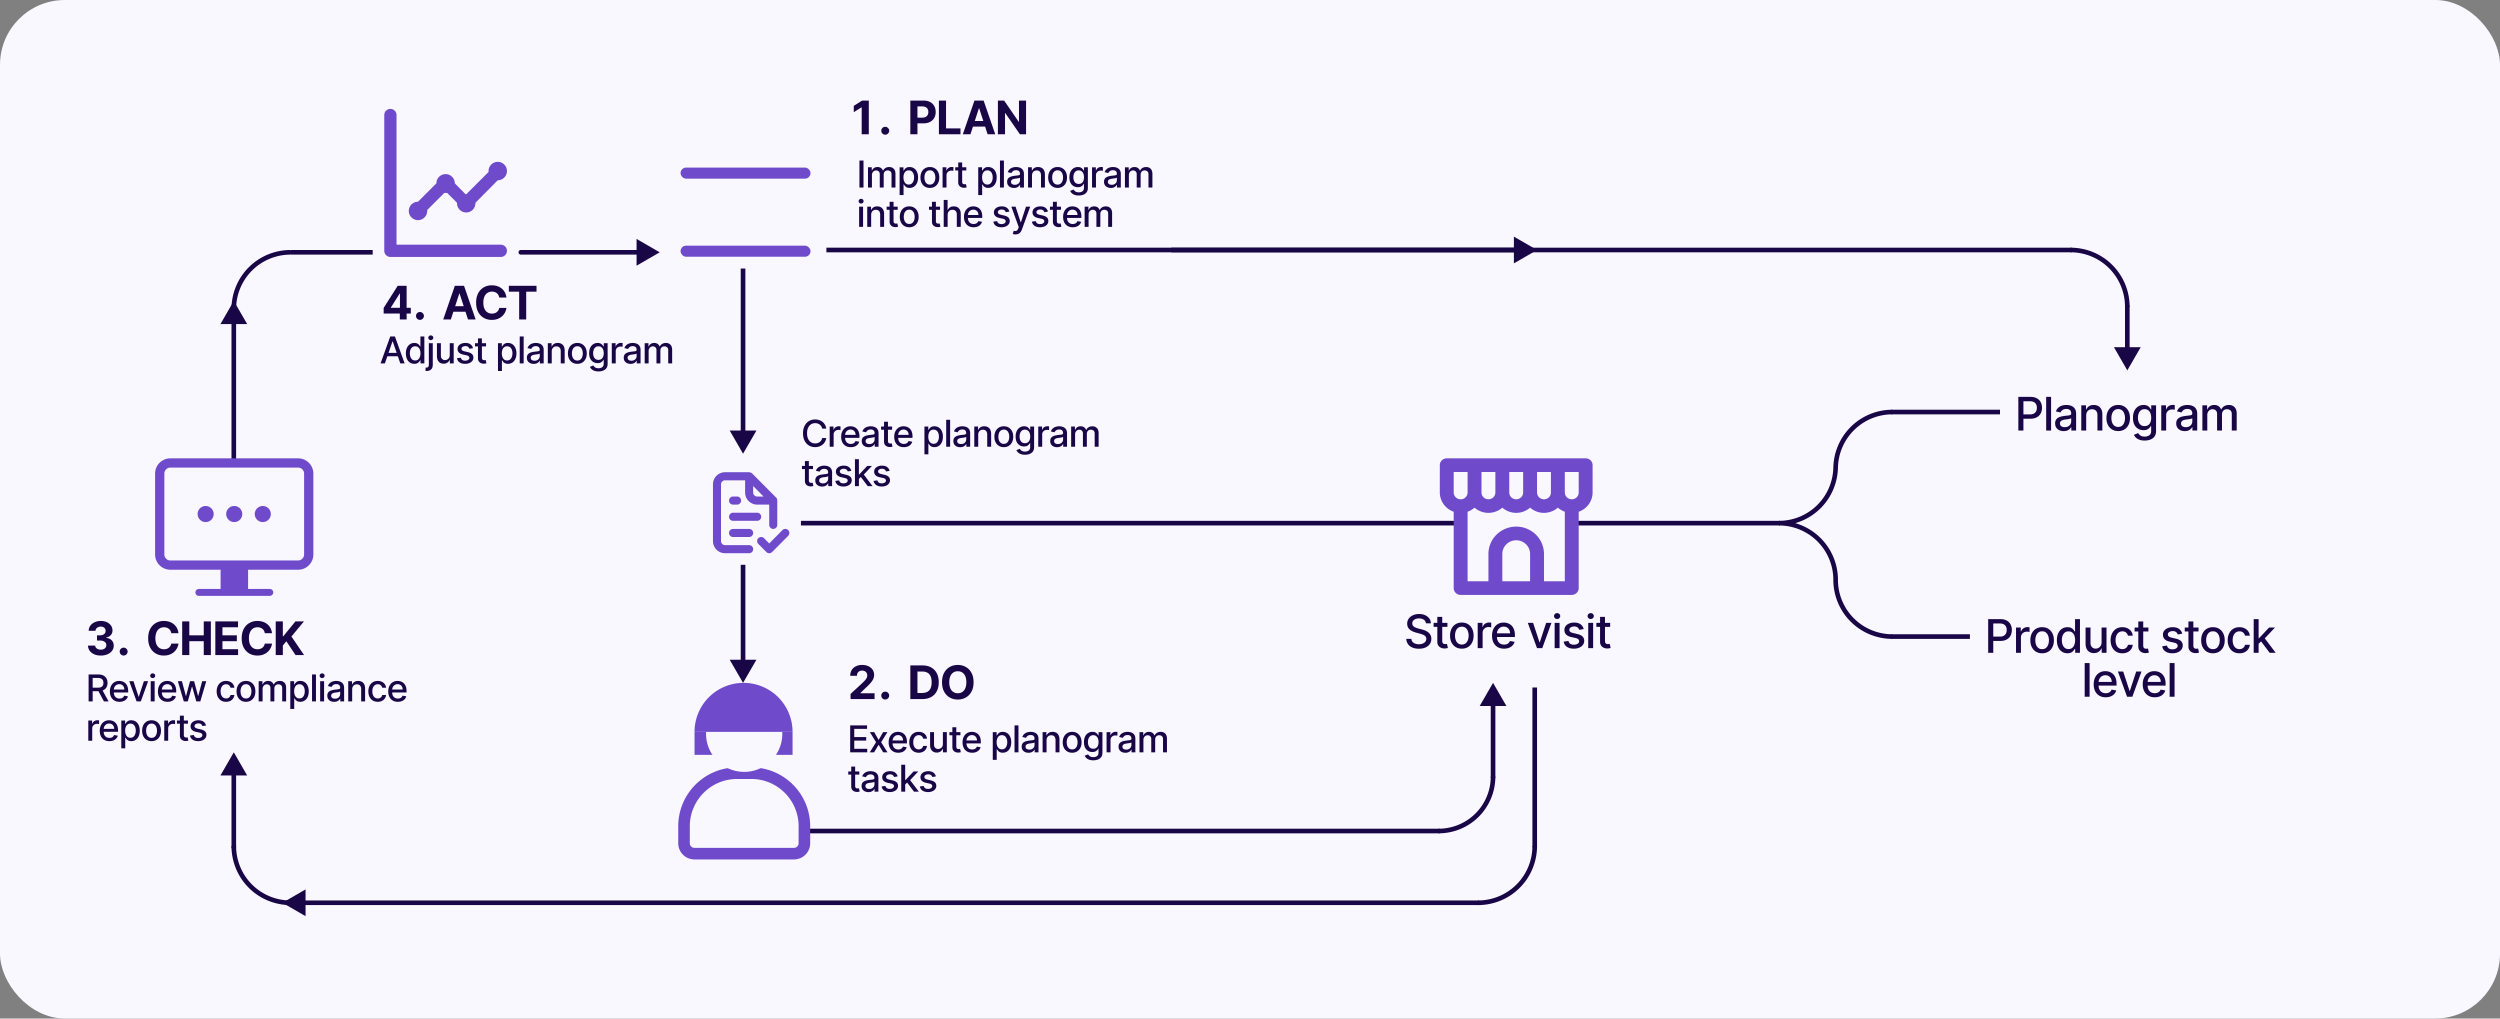 <svg xmlns="http://www.w3.org/2000/svg" width="1080" height="440" fill="none"><rect width="100%" height="100%" fill="#808080" stroke="none"/><rect width="1080" height="440" rx="28" fill="#F9F7FF"/><path d="M373.034 69.364V81h-1.756V69.364h1.756ZM374.975 81v-8.727h1.63v1.42h.108c.182-.48.479-.856.892-1.125.413-.272.907-.409 1.483-.409.584 0 1.072.136 1.466.41.398.272.691.647.881 1.124h.091c.208-.466.539-.837.994-1.114.455-.28.996-.42 1.625-.42.792 0 1.437.248 1.937.744.504.497.756 1.245.756 2.245V81h-1.699v-5.693c0-.591-.161-1.02-.483-1.284a1.756 1.756 0 0 0-1.153-.398c-.553 0-.983.17-1.29.511-.307.338-.46.771-.46 1.302V81h-1.693v-5.801c0-.474-.148-.854-.443-1.142-.296-.288-.68-.432-1.154-.432-.322 0-.619.085-.892.256a1.87 1.87 0 0 0-.653.698 2.14 2.14 0 0 0-.245 1.04V81h-1.698Zm13.66 3.273v-12h1.659v1.415h.142c.099-.182.241-.392.426-.631.186-.239.444-.447.773-.625.33-.182.765-.273 1.307-.273.705 0 1.333.178 1.886.534.553.356.987.87 1.301 1.54.319.67.478 1.477.478 2.42 0 .944-.157 1.752-.472 2.426-.314.671-.746 1.188-1.295 1.552-.55.36-1.176.54-1.881.54-.53 0-.964-.09-1.301-.268a2.462 2.462 0 0 1-.784-.625 4.743 4.743 0 0 1-.438-.636h-.102v4.63h-1.699Zm1.665-7.637c0 .614.089 1.152.267 1.614.178.462.436.824.773 1.085.337.258.75.387 1.238.387.508 0 .932-.135 1.273-.404.341-.272.599-.642.773-1.108.178-.466.267-.99.267-1.574 0-.575-.087-1.092-.262-1.55-.17-.46-.428-.82-.772-1.086-.341-.265-.767-.398-1.279-.398-.492 0-.909.127-1.25.381-.337.254-.592.608-.767 1.063-.174.454-.261.984-.261 1.59Zm11.406 4.54c-.818 0-1.532-.187-2.142-.562a3.79 3.79 0 0 1-1.42-1.574c-.337-.675-.506-1.462-.506-2.364 0-.905.169-1.697.506-2.375a3.783 3.783 0 0 1 1.42-1.58c.61-.374 1.324-.562 2.142-.562.818 0 1.533.188 2.142.563.61.375 1.084.901 1.421 1.58.337.677.505 1.469.505 2.374 0 .902-.168 1.69-.505 2.364a3.792 3.792 0 0 1-1.421 1.574c-.609.375-1.324.562-2.142.562Zm.006-1.426c.53 0 .97-.14 1.318-.42.349-.28.606-.654.773-1.12.17-.466.256-.979.256-1.54 0-.556-.086-1.068-.256-1.534a2.498 2.498 0 0 0-.773-1.13c-.348-.284-.788-.427-1.318-.427-.534 0-.977.143-1.33.427a2.539 2.539 0 0 0-.778 1.13c-.167.466-.25.978-.25 1.535 0 .56.083 1.073.25 1.54.17.465.43.838.778 1.118.353.28.796.421 1.33.421Zm5.479 1.25v-8.727h1.642v1.386h.091c.159-.47.439-.839.841-1.108.405-.273.863-.409 1.375-.409a7.242 7.242 0 0 1 .721.04v1.625a3.033 3.033 0 0 0-.363-.063 3.485 3.485 0 0 0-.523-.04c-.402 0-.76.086-1.074.256a1.899 1.899 0 0 0-1.011 1.71V81h-1.699Zm10.25-8.727v1.363h-4.767v-1.363h4.767Zm-3.489-2.091h1.699v8.255c0 .33.049.578.148.745a.766.766 0 0 0 .381.335c.159.057.331.085.517.085a2 2 0 0 0 .358-.028l.238-.046.307 1.404a2.859 2.859 0 0 1-.42.114c-.182.041-.41.064-.682.068a2.989 2.989 0 0 1-1.25-.239 2.144 2.144 0 0 1-.938-.773c-.238-.348-.358-.786-.358-1.312v-8.608Zm8.643 14.09v-12h1.659v1.415h.142c.098-.181.24-.391.426-.63a2.4 2.4 0 0 1 .773-.625c.329-.182.765-.273 1.306-.273.705 0 1.334.178 1.887.534.553.356.986.87 1.301 1.54.318.67.477 1.477.477 2.42 0 .944-.157 1.752-.471 2.426-.315.671-.747 1.188-1.296 1.552-.549.36-1.176.54-1.881.54-.53 0-.964-.09-1.301-.268a2.473 2.473 0 0 1-.784-.625 4.725 4.725 0 0 1-.437-.636h-.103v4.63h-1.698Zm1.664-7.636c0 .614.089 1.152.267 1.614.178.462.436.824.773 1.085.337.258.75.387 1.239.387.507 0 .932-.135 1.272-.404.341-.272.599-.642.773-1.108.178-.466.267-.99.267-1.574 0-.575-.087-1.092-.261-1.55-.171-.46-.428-.82-.773-1.086-.341-.265-.767-.398-1.278-.398-.493 0-.909.127-1.25.381-.337.254-.593.608-.767 1.063-.175.454-.262.984-.262 1.59Zm9.429-7.272V81h-1.698V69.364h1.698Zm4.346 11.83a3.564 3.564 0 0 1-1.5-.308 2.533 2.533 0 0 1-1.063-.903c-.257-.394-.386-.877-.386-1.449 0-.492.095-.898.284-1.216.189-.318.445-.57.767-.755a4.006 4.006 0 0 1 1.08-.421c.397-.095.803-.167 1.215-.216l1.273-.148c.326-.041.563-.108.71-.199.148-.09.222-.238.222-.443v-.04c0-.496-.14-.88-.42-1.153-.277-.272-.69-.409-1.239-.409-.572 0-1.023.127-1.352.38-.326.25-.552.53-.677.836l-1.596-.364c.189-.53.466-.958.829-1.284a3.37 3.37 0 0 1 1.267-.716c.478-.151.98-.227 1.506-.227.349 0 .718.042 1.108.125.394.08.761.227 1.102.443.345.216.627.525.847.926.22.398.33.915.33 1.551V81h-1.66v-1.193h-.068c-.11.22-.274.435-.494.647-.22.213-.502.389-.847.529-.344.14-.757.21-1.238.21Zm.369-1.365c.47 0 .871-.092 1.205-.278.337-.186.592-.428.767-.727.178-.303.267-.627.267-.972v-1.125c-.061.06-.178.118-.353.17-.17.05-.365.093-.585.131-.22.034-.434.067-.642.097-.208.026-.382.05-.523.068-.329.042-.63.112-.903.21-.269.099-.485.24-.648.426-.159.182-.238.425-.238.728 0 .42.155.739.466.954.31.213.706.319 1.187.319Zm7.419-4.01V81h-1.699v-8.727h1.631v1.42h.108c.201-.462.515-.833.943-1.114.432-.28.975-.42 1.631-.42.594 0 1.115.125 1.562.375.447.246.794.614 1.04 1.102.246.489.369 1.093.369 1.813V81h-1.698v-5.347c0-.632-.165-1.127-.495-1.483-.329-.36-.782-.54-1.358-.54-.394 0-.744.086-1.051.256-.303.17-.543.42-.721.75-.175.326-.262.72-.262 1.182Zm11.06 5.357c-.818 0-1.532-.187-2.142-.562a3.8 3.8 0 0 1-1.421-1.574c-.337-.675-.505-1.462-.505-2.364 0-.905.168-1.697.505-2.375a3.792 3.792 0 0 1 1.421-1.58c.61-.374 1.324-.562 2.142-.562.818 0 1.532.188 2.142.563.61.375 1.083.901 1.42 1.58.338.677.506 1.469.506 2.374 0 .902-.168 1.69-.506 2.364a3.79 3.79 0 0 1-1.42 1.574c-.61.375-1.324.562-2.142.562Zm.006-1.426c.53 0 .969-.14 1.318-.42a2.47 2.47 0 0 0 .773-1.12c.17-.466.255-.979.255-1.54 0-.556-.085-1.068-.255-1.534a2.506 2.506 0 0 0-.773-1.13c-.349-.284-.788-.427-1.318-.427-.534 0-.978.143-1.33.427a2.539 2.539 0 0 0-.778 1.13c-.167.466-.25.978-.25 1.535 0 .56.083 1.073.25 1.54.17.465.43.838.778 1.118.352.28.796.421 1.33.421Zm9.138 4.704c-.694 0-1.29-.09-1.79-.272-.496-.182-.902-.422-1.216-.722a3.033 3.033 0 0 1-.705-.983l1.461-.602c.102.167.238.343.409.528.174.19.409.35.704.483.299.133.684.2 1.154.2.643 0 1.176-.158 1.596-.472.421-.311.631-.807.631-1.489v-1.716h-.108c-.102.186-.25.392-.443.62-.19.227-.451.424-.784.59-.334.167-.767.25-1.302.25-.689 0-1.31-.16-1.863-.483-.549-.325-.985-.805-1.307-1.437-.318-.636-.477-1.419-.477-2.347 0-.928.157-1.723.471-2.386.319-.663.754-1.17 1.307-1.523a3.399 3.399 0 0 1 1.881-.534c.541 0 .979.091 1.312.273.334.178.593.386.779.625.189.239.335.449.437.63h.125v-1.414h1.665v8.92c0 .75-.174 1.366-.523 1.847-.348.48-.82.837-1.414 1.068-.591.231-1.258.346-2 .346Zm-.018-4.994c.489 0 .902-.113 1.239-.34.341-.232.599-.561.773-.99.178-.431.267-.948.267-1.55 0-.588-.087-1.105-.261-1.552-.175-.447-.43-.795-.768-1.045-.337-.254-.753-.38-1.25-.38-.511 0-.937.132-1.278.397-.341.261-.598.617-.773 1.068-.17.45-.255.955-.255 1.511 0 .573.087 1.074.261 1.506.174.432.432.77.773 1.012.344.242.769.363 1.272.363Zm5.753 1.54v-8.727h1.642v1.386h.091c.159-.47.44-.839.841-1.108a2.41 2.41 0 0 1 1.375-.409 7.242 7.242 0 0 1 .722.04v1.625a3.06 3.06 0 0 0-.364-.063 3.462 3.462 0 0 0-.522-.04c-.402 0-.76.086-1.074.256a1.899 1.899 0 0 0-1.012 1.71V81h-1.699Zm8.123.193a3.564 3.564 0 0 1-1.5-.307 2.533 2.533 0 0 1-1.063-.903c-.257-.394-.386-.877-.386-1.449 0-.492.095-.898.284-1.216.189-.318.445-.57.767-.755a4.006 4.006 0 0 1 1.08-.421c.397-.095.803-.167 1.215-.216l1.273-.148c.326-.041.563-.108.71-.199.148-.09.222-.238.222-.443v-.04c0-.496-.14-.88-.42-1.153-.277-.272-.69-.409-1.239-.409-.572 0-1.023.127-1.352.38-.326.25-.552.53-.677.836l-1.596-.364c.189-.53.466-.958.829-1.284a3.37 3.37 0 0 1 1.267-.716c.478-.151.98-.227 1.506-.227.349 0 .718.042 1.108.125.394.08.761.227 1.102.443.345.216.627.525.847.926.22.398.33.915.33 1.551V81h-1.66v-1.193h-.068c-.11.22-.274.435-.494.647-.22.213-.502.389-.847.529-.344.14-.757.21-1.238.21Zm.369-1.364c.47 0 .871-.092 1.205-.278.337-.186.592-.428.767-.727.178-.303.267-.627.267-.972v-1.125c-.061.06-.178.118-.353.17-.17.05-.365.093-.585.131-.22.034-.434.067-.642.097-.208.026-.382.05-.523.068-.329.042-.63.112-.903.21-.269.099-.485.24-.648.426-.159.182-.238.425-.238.728 0 .42.155.739.466.954.31.213.706.319 1.187.319Zm5.72 1.171v-8.727h1.631v1.42h.108c.182-.48.479-.856.892-1.125.413-.272.907-.409 1.483-.409.583 0 1.072.136 1.466.41.398.272.691.647.881 1.124h.09a2.46 2.46 0 0 1 .995-1.114c.454-.28.996-.42 1.625-.42.791 0 1.437.248 1.937.744.504.497.756 1.245.756 2.245V81h-1.699v-5.693c0-.591-.161-1.02-.483-1.284a1.756 1.756 0 0 0-1.153-.398c-.553 0-.983.17-1.29.511-.307.338-.46.771-.46 1.302V81h-1.693v-5.801c0-.474-.148-.854-.444-1.142-.295-.288-.68-.432-1.153-.432-.322 0-.619.085-.892.256a1.88 1.88 0 0 0-.654.698 2.15 2.15 0 0 0-.244 1.04V81h-1.699ZM371.142 98v-8.727h1.699V98h-1.699ZM372 87.926a1.08 1.08 0 0 1-.761-.295.959.959 0 0 1-.313-.716c0-.28.104-.52.313-.716.212-.2.466-.301.761-.301s.547.1.756.3a.941.941 0 0 1 .318.717.953.953 0 0 1-.318.716 1.063 1.063 0 0 1-.756.295Zm4.345 4.892V98h-1.699v-8.727h1.631v1.42h.108c.201-.462.515-.833.943-1.114.432-.28.976-.42 1.631-.42.595 0 1.115.125 1.562.375.447.246.794.614 1.04 1.102.246.489.37 1.093.37 1.813V98h-1.699v-5.347c0-.632-.165-1.127-.495-1.483-.329-.36-.782-.54-1.358-.54-.394 0-.744.086-1.051.256-.303.17-.543.42-.721.75-.175.326-.262.72-.262 1.182Zm11.458-3.545v1.363h-4.767v-1.363h4.767Zm-3.489-2.091h1.699v8.255c0 .33.049.578.148.745a.768.768 0 0 0 .38.335c.16.057.332.085.517.085.137 0 .256-.01.358-.028.103-.02.182-.034.239-.046l.307 1.404a2.878 2.878 0 0 1-.421.114 3.324 3.324 0 0 1-.681.068 2.989 2.989 0 0 1-1.25-.239 2.144 2.144 0 0 1-.938-.773c-.239-.348-.358-.786-.358-1.312v-8.608Zm8.47 10.994c-.818 0-1.532-.187-2.142-.562a3.797 3.797 0 0 1-1.42-1.574c-.337-.675-.506-1.462-.506-2.364 0-.905.169-1.697.506-2.375a3.79 3.79 0 0 1 1.42-1.58c.61-.374 1.324-.562 2.142-.562.819 0 1.533.188 2.142.563.61.375 1.084.901 1.421 1.58.337.677.506 1.469.506 2.374 0 .902-.169 1.69-.506 2.364a3.792 3.792 0 0 1-1.421 1.574c-.609.375-1.323.562-2.142.562Zm.006-1.426c.53 0 .97-.14 1.318-.42.349-.28.606-.654.773-1.12.17-.466.256-.979.256-1.54 0-.556-.086-1.068-.256-1.534a2.498 2.498 0 0 0-.773-1.13c-.348-.284-.788-.427-1.318-.427-.534 0-.977.143-1.329.427a2.54 2.54 0 0 0-.779 1.13c-.167.466-.25.978-.25 1.535 0 .56.083 1.073.25 1.54.171.465.43.838.779 1.118.352.28.795.421 1.329.421Zm13.307-7.477v1.363h-4.767v-1.363h4.767Zm-3.488-2.091h1.698v8.255c0 .33.05.578.148.745a.77.77 0 0 0 .381.335c.159.057.331.085.517.085.136 0 .256-.01.358-.028.102-.02.182-.034.238-.046l.307 1.404a2.823 2.823 0 0 1-.42.114 3.335 3.335 0 0 1-.682.068 2.989 2.989 0 0 1-1.25-.239 2.15 2.15 0 0 1-.938-.773c-.238-.348-.357-.786-.357-1.312v-8.608Zm6.774 5.636V98h-1.699V86.364h1.676v4.33h.108c.205-.47.517-.844.938-1.12.42-.277.969-.415 1.647-.415.599 0 1.121.123 1.568.37.451.246.8.613 1.046 1.102.25.484.375 1.09.375 1.818V98h-1.699v-5.347c0-.64-.165-1.136-.494-1.488-.33-.356-.788-.534-1.375-.534a2.25 2.25 0 0 0-1.08.255c-.314.17-.562.42-.744.75-.178.326-.267.72-.267 1.182Zm11.207 5.358c-.86 0-1.6-.184-2.221-.551a3.734 3.734 0 0 1-1.432-1.563c-.333-.674-.5-1.463-.5-2.369 0-.894.167-1.682.5-2.364a3.883 3.883 0 0 1 1.409-1.596c.606-.383 1.314-.574 2.125-.574.492 0 .97.081 1.432.244.462.163.877.419 1.244.767.368.349.657.802.869 1.358.213.553.319 1.226.319 2.017v.603h-6.938v-1.273h5.273c0-.447-.091-.843-.273-1.188a2.06 2.06 0 0 0-.767-.823c-.326-.201-.708-.302-1.148-.302-.477 0-.894.118-1.25.353a2.364 2.364 0 0 0-.818.909 2.629 2.629 0 0 0-.284 1.21v.994c0 .584.102 1.08.307 1.489.208.41.498.722.869.938.371.212.805.318 1.301.318.322 0 .616-.046.881-.137.265-.094.494-.234.688-.42.193-.186.34-.415.443-.688l1.608.29c-.129.474-.36.888-.694 1.245a3.354 3.354 0 0 1-1.244.823c-.496.194-1.062.29-1.699.29Zm15.444-6.773-1.54.273a1.821 1.821 0 0 0-.307-.562 1.515 1.515 0 0 0-.557-.438c-.235-.114-.528-.17-.88-.17-.481 0-.883.108-1.205.323-.322.213-.483.487-.483.824 0 .292.108.527.324.705.216.178.564.324 1.045.438l1.387.318c.803.185 1.401.471 1.795.858.394.386.591.888.591 1.505 0 .523-.151.989-.454 1.398-.3.405-.718.724-1.256.954-.534.232-1.153.347-1.858.347-.977 0-1.775-.208-2.392-.625-.618-.42-.996-1.017-1.136-1.79l1.642-.25c.102.428.312.752.63.972.318.216.733.324 1.245.324.556 0 1.001-.116 1.335-.347.333-.235.5-.52.5-.858a.89.89 0 0 0-.307-.687c-.201-.186-.509-.326-.926-.42l-1.477-.325c-.815-.185-1.417-.48-1.807-.886-.387-.405-.58-.919-.58-1.54a2.2 2.2 0 0 1 .432-1.352c.288-.386.686-.688 1.193-.903.508-.22 1.089-.33 1.745-.33.943 0 1.685.205 2.227.614.541.405.899.949 1.074 1.63Zm2.632 9.87a3.51 3.51 0 0 1-.693-.063 2.142 2.142 0 0 1-.466-.125l.409-1.392c.311.084.587.12.829.108a.99.99 0 0 0 .642-.273c.19-.17.357-.449.5-.835l.211-.58-3.193-8.84h1.818l2.21 6.773h.091l2.21-6.773h1.824l-3.597 9.892c-.166.454-.378.839-.636 1.153a2.474 2.474 0 0 1-.92.716 3.016 3.016 0 0 1-1.239.239Zm14.048-9.87-1.539.273a1.842 1.842 0 0 0-.307-.562 1.524 1.524 0 0 0-.557-.438c-.235-.114-.528-.17-.881-.17-.481 0-.882.108-1.204.323-.322.213-.483.487-.483.824 0 .292.108.527.324.705.216.178.564.324 1.045.438l1.386.318c.803.185 1.402.471 1.796.858.394.386.591.888.591 1.505 0 .523-.152.989-.455 1.398-.299.405-.718.724-1.255.954-.535.232-1.154.347-1.858.347-.978 0-1.775-.208-2.392-.625-.618-.42-.997-1.017-1.137-1.79l1.642-.25c.103.428.313.752.631.972.318.216.733.324 1.244.324.557 0 1.002-.116 1.335-.347.334-.235.5-.52.5-.858a.893.893 0 0 0-.306-.687c-.201-.186-.51-.326-.926-.42l-1.478-.325c-.814-.185-1.416-.48-1.807-.886-.386-.405-.579-.919-.579-1.54a2.2 2.2 0 0 1 .432-1.352c.288-.386.685-.688 1.193-.903.507-.22 1.089-.33 1.744-.33.943 0 1.686.205 2.227.614.542.405.9.949 1.074 1.63Zm5.633-2.13v1.363h-4.768v-1.363h4.768Zm-3.489-2.091h1.699v8.255c0 .33.049.578.147.745a.775.775 0 0 0 .381.335c.159.057.332.085.517.085.137 0 .256-.01.358-.028.102-.02.182-.034.239-.046l.307 1.404a2.878 2.878 0 0 1-.421.114 3.335 3.335 0 0 1-.682.068 2.992 2.992 0 0 1-1.25-.239 2.141 2.141 0 0 1-.937-.773c-.239-.348-.358-.786-.358-1.312v-8.608Zm8.555 10.994c-.859 0-1.6-.184-2.221-.551a3.734 3.734 0 0 1-1.432-1.563c-.333-.674-.5-1.463-.5-2.369 0-.894.167-1.682.5-2.364a3.883 3.883 0 0 1 1.409-1.596c.606-.383 1.314-.574 2.125-.574.493 0 .97.081 1.432.244.462.163.877.419 1.244.767.368.349.657.802.87 1.358.212.553.318 1.226.318 2.017v.603h-6.938v-1.273h5.273c0-.447-.091-.843-.273-1.188a2.06 2.06 0 0 0-.767-.823c-.326-.201-.708-.302-1.148-.302-.477 0-.893.118-1.25.353a2.364 2.364 0 0 0-.818.909 2.629 2.629 0 0 0-.284 1.21v.994c0 .584.102 1.08.307 1.489.208.41.498.722.869.938.372.212.805.318 1.301.318.322 0 .616-.046.881-.137.265-.094.494-.234.688-.42.193-.186.341-.415.443-.688l1.608.29c-.129.474-.36.888-.693 1.245-.33.352-.745.626-1.245.823-.496.194-1.062.29-1.699.29Zm5.15-.176v-8.727h1.63v1.42h.108c.182-.48.479-.856.892-1.125.413-.272.908-.409 1.483-.409.584 0 1.072.136 1.466.41.398.272.692.647.881 1.124h.091c.208-.466.54-.837.994-1.114.455-.28.996-.42 1.625-.42.792 0 1.438.248 1.938.744.503.497.755 1.245.755 2.245V98h-1.699v-5.693c0-.591-.161-1.02-.483-1.284a1.754 1.754 0 0 0-1.153-.398c-.553 0-.983.17-1.29.511-.307.338-.46.771-.46 1.302V98h-1.693v-5.801c0-.474-.148-.854-.443-1.142-.296-.288-.68-.432-1.154-.432-.322 0-.619.085-.892.256-.269.166-.486.4-.653.698a2.14 2.14 0 0 0-.244 1.04V98h-1.699ZM166.261 157h-1.863l4.187-11.636h2.029L174.801 157h-1.863l-3.29-9.523h-.091L166.261 157Zm.313-4.557h6.045v1.477h-6.045v-1.477Zm12.418 4.727c-.705 0-1.334-.179-1.887-.539-.549-.364-.981-.881-1.295-1.551-.311-.675-.466-1.483-.466-2.427 0-.943.157-1.75.471-2.42.319-.671.754-1.184 1.307-1.54a3.4 3.4 0 0 1 1.881-.534c.542 0 .977.091 1.307.273.333.178.591.386.773.625.185.238.329.449.431.631h.103v-4.324h1.698V157h-1.659v-1.358h-.142c-.102.186-.25.398-.443.636a2.456 2.456 0 0 1-.784.625c-.333.178-.765.267-1.295.267Zm.375-1.448c.488 0 .901-.129 1.238-.387.341-.261.599-.623.773-1.085.178-.462.267-1 .267-1.614 0-.606-.087-1.136-.261-1.591-.175-.454-.43-.808-.767-1.062-.338-.254-.754-.381-1.25-.381-.512 0-.938.133-1.279.398-.341.265-.598.627-.773 1.085-.17.459-.255.976-.255 1.551 0 .584.087 1.108.261 1.574.174.466.432.835.773 1.108.345.269.769.404 1.273.404Zm5.893-7.449h1.699v9.295c0 .584-.106 1.076-.318 1.477a2.069 2.069 0 0 1-.932.915c-.409.209-.915.313-1.517.313h-.17c-.057 0-.116-.002-.177-.006v-1.46h.273c.402 0 .691-.108.869-.324.182-.212.273-.521.273-.926v-9.284Zm.841-1.347a1.08 1.08 0 0 1-.761-.295.96.96 0 0 1-.313-.716c0-.281.104-.519.313-.716.212-.201.466-.301.761-.301.296 0 .547.1.756.301a.94.94 0 0 1 .318.716.954.954 0 0 1-.318.716 1.06 1.06 0 0 1-.756.295Zm8.192 6.455v-5.108h1.704V157h-1.67v-1.511h-.091a2.721 2.721 0 0 1-.966 1.164c-.439.307-.987.461-1.642.461-.56 0-1.057-.123-1.488-.37-.428-.25-.766-.619-1.012-1.108-.242-.488-.363-1.092-.363-1.812v-5.551h1.698v5.346c0 .595.165 1.068.495 1.421.329.352.757.528 1.284.528.318 0 .634-.079.949-.238.318-.16.581-.4.789-.722.213-.322.317-.731.313-1.227Zm10.047-2.978-1.54.273a1.796 1.796 0 0 0-.307-.562 1.524 1.524 0 0 0-.556-.438c-.235-.114-.529-.17-.881-.17-.481 0-.883.108-1.205.324-.322.212-.483.486-.483.823 0 .292.108.527.324.705.216.178.565.324 1.046.437l1.386.319c.803.185 1.402.471 1.795.858.394.386.591.888.591 1.505 0 .523-.151.989-.454 1.398-.299.405-.718.723-1.256.955-.534.231-1.153.346-1.858.346-.977 0-1.774-.208-2.392-.625-.617-.42-.996-1.017-1.136-1.79l1.642-.25c.102.428.312.752.631.972.318.216.732.324 1.244.324.557 0 1.002-.116 1.335-.347.333-.235.5-.521.5-.858a.89.89 0 0 0-.307-.687c-.2-.186-.509-.326-.926-.421l-1.477-.324c-.815-.185-1.417-.481-1.807-.886-.386-.405-.58-.918-.58-1.54a2.2 2.2 0 0 1 .432-1.352c.288-.386.686-.687 1.193-.903.508-.22 1.09-.33 1.745-.33.943 0 1.685.205 2.227.614.542.405.9.949 1.074 1.63Zm5.632-2.13v1.363h-4.767v-1.363h4.767Zm-3.488-2.091h1.698v8.256c0 .329.05.577.148.744a.772.772 0 0 0 .381.335c.159.057.331.085.517.085.136 0 .256-.009.358-.028.102-.019.182-.034.238-.046l.307 1.404a2.718 2.718 0 0 1-.42.113 3.314 3.314 0 0 1-.682.069 2.994 2.994 0 0 1-1.25-.239 2.149 2.149 0 0 1-.938-.773c-.238-.348-.357-.786-.357-1.312v-8.608Zm8.642 14.091v-12h1.659v1.415h.142c.098-.182.24-.393.426-.631.186-.239.443-.447.773-.625.329-.182.765-.273 1.307-.273.704 0 1.333.178 1.886.534.553.356.987.869 1.301 1.54.318.67.477 1.477.477 2.42 0 .944-.157 1.752-.471 2.427-.315.67-.746 1.187-1.296 1.551-.549.36-1.176.539-1.88.539-.531 0-.964-.089-1.301-.267a2.46 2.46 0 0 1-.785-.625 4.668 4.668 0 0 1-.437-.636h-.102v4.631h-1.699Zm1.665-7.637c0 .614.089 1.152.267 1.614.178.462.435.824.772 1.085.337.258.75.387 1.239.387.508 0 .932-.135 1.273-.404.341-.273.598-.642.772-1.108.178-.466.267-.99.267-1.574a4.35 4.35 0 0 0-.261-1.551c-.17-.458-.428-.82-.773-1.085-.341-.265-.767-.398-1.278-.398-.492 0-.909.127-1.25.381-.337.254-.593.608-.767 1.062-.174.455-.261.985-.261 1.591Zm9.429-7.272V157h-1.699v-11.636h1.699Zm4.345 11.829a3.557 3.557 0 0 1-1.5-.307 2.528 2.528 0 0 1-1.063-.903c-.257-.394-.386-.877-.386-1.449 0-.492.095-.898.284-1.216.19-.318.445-.57.767-.756a4.035 4.035 0 0 1 1.08-.42c.397-.095.803-.167 1.216-.216l1.272-.148c.326-.041.563-.108.711-.198.147-.091.221-.239.221-.444v-.039c0-.497-.14-.881-.42-1.154-.277-.273-.69-.409-1.239-.409-.572 0-1.023.127-1.352.381-.326.25-.551.528-.676.835l-1.597-.364c.19-.53.466-.958.83-1.284a3.367 3.367 0 0 1 1.267-.716 4.959 4.959 0 0 1 1.505-.227c.349 0 .718.042 1.108.125.394.08.762.227 1.103.443.344.216.627.525.846.926.22.398.33.915.33 1.552V157h-1.659v-1.193h-.069c-.109.22-.274.435-.494.648-.22.212-.502.388-.846.528-.345.14-.758.21-1.239.21Zm.369-1.363c.47 0 .871-.093 1.205-.279.337-.185.593-.428.767-.727.178-.303.267-.627.267-.972v-1.125c-.061.061-.178.118-.352.171a5.366 5.366 0 0 1-.586.13c-.219.034-.433.067-.642.097l-.522.068c-.33.042-.631.112-.904.21a1.555 1.555 0 0 0-.648.427c-.159.181-.238.424-.238.727 0 .42.155.738.466.954.31.212.706.319 1.187.319Zm7.419-4.012V157h-1.698v-8.727h1.63v1.42h.108c.201-.462.515-.833.943-1.113.432-.281.976-.421 1.631-.421.595 0 1.116.125 1.563.375.447.246.793.614 1.039 1.102.247.489.37 1.093.37 1.813V157h-1.699v-5.347c0-.632-.165-1.126-.495-1.483-.329-.359-.782-.539-1.358-.539-.393 0-.744.085-1.051.255a1.844 1.844 0 0 0-.721.75c-.174.326-.262.72-.262 1.182Zm11.06 5.358c-.818 0-1.532-.187-2.142-.562a3.792 3.792 0 0 1-1.42-1.574c-.337-.674-.506-1.462-.506-2.364 0-.905.169-1.697.506-2.375a3.781 3.781 0 0 1 1.42-1.579c.61-.375 1.324-.563 2.142-.563.818 0 1.532.188 2.142.563.61.375 1.084.901 1.421 1.579.337.678.505 1.47.505 2.375 0 .902-.168 1.69-.505 2.364a3.794 3.794 0 0 1-1.421 1.574c-.61.375-1.324.562-2.142.562Zm.006-1.426c.53 0 .97-.14 1.318-.42.349-.281.606-.654.773-1.12.17-.466.255-.979.255-1.54 0-.556-.085-1.068-.255-1.534a2.5 2.5 0 0 0-.773-1.13c-.348-.284-.788-.426-1.318-.426-.534 0-.977.142-1.33.426a2.54 2.54 0 0 0-.778 1.13 4.52 4.52 0 0 0-.25 1.534c0 .561.083 1.074.25 1.54.17.466.43.839.778 1.12.353.28.796.42 1.33.42Zm9.138 4.705c-.693 0-1.29-.091-1.79-.273-.496-.182-.902-.423-1.216-.722a3.028 3.028 0 0 1-.704-.983l1.46-.602c.102.167.238.343.409.528.174.19.409.351.704.483.3.133.684.199 1.154.199.644 0 1.176-.157 1.596-.471.421-.311.631-.807.631-1.489v-1.716h-.108c-.102.186-.25.392-.443.619a2.377 2.377 0 0 1-.784.591c-.333.167-.767.25-1.301.25-.69 0-1.311-.161-1.864-.483-.549-.325-.985-.805-1.307-1.437-.318-.637-.477-1.419-.477-2.347 0-.928.157-1.723.472-2.386.318-.663.753-1.171 1.306-1.523a3.4 3.4 0 0 1 1.881-.534c.542 0 .979.091 1.313.273.333.178.592.386.778.625.189.238.335.449.437.631h.125v-1.415h1.665v8.92c0 .75-.174 1.366-.522 1.847a3.082 3.082 0 0 1-1.415 1.068c-.591.231-1.258.347-2 .347Zm-.017-4.995c.488 0 .901-.113 1.238-.341.341-.231.599-.56.773-.988.178-.432.267-.949.267-1.551 0-.588-.087-1.105-.261-1.552-.174-.447-.43-.795-.767-1.045-.337-.254-.754-.381-1.25-.381-.512 0-.938.133-1.279.398-.341.261-.598.617-.772 1.068a4.237 4.237 0 0 0-.256 1.512c0 .572.087 1.073.261 1.505.175.432.432.769.773 1.012.345.242.769.363 1.273.363Zm5.753 1.54v-8.727h1.642v1.386h.091c.159-.47.439-.839.841-1.108a2.402 2.402 0 0 1 1.375-.409c.106 0 .231.004.375.011.147.008.263.017.346.029v1.625a3.035 3.035 0 0 0-.364-.063 3.528 3.528 0 0 0-.522-.039c-.402 0-.76.085-1.074.255a1.904 1.904 0 0 0-1.011 1.71V157h-1.699Zm8.122.193a3.557 3.557 0 0 1-1.5-.307 2.528 2.528 0 0 1-1.063-.903c-.257-.394-.386-.877-.386-1.449 0-.492.095-.898.284-1.216.19-.318.445-.57.767-.756a4.035 4.035 0 0 1 1.08-.42c.397-.095.803-.167 1.216-.216l1.272-.148c.326-.041.563-.108.711-.198.147-.091.221-.239.221-.444v-.039c0-.497-.14-.881-.42-1.154-.277-.273-.69-.409-1.239-.409-.572 0-1.023.127-1.352.381-.326.25-.551.528-.676.835l-1.597-.364c.19-.53.466-.958.83-1.284a3.367 3.367 0 0 1 1.267-.716 4.959 4.959 0 0 1 1.505-.227c.349 0 .718.042 1.108.125.394.08.762.227 1.103.443.344.216.627.525.846.926.22.398.33.915.33 1.552V157h-1.659v-1.193h-.069c-.109.22-.274.435-.494.648-.22.212-.502.388-.846.528-.345.14-.758.21-1.239.21Zm.369-1.363c.47 0 .871-.093 1.205-.279.337-.185.593-.428.767-.727.178-.303.267-.627.267-.972v-1.125c-.061.061-.178.118-.352.171a5.366 5.366 0 0 1-.586.13c-.219.034-.433.067-.642.097l-.522.068c-.33.042-.631.112-.904.21a1.555 1.555 0 0 0-.648.427c-.159.181-.238.424-.238.727 0 .42.155.738.466.954.31.212.706.319 1.187.319Zm5.721 1.17v-8.727h1.63v1.42h.108c.182-.481.479-.856.892-1.125.413-.273.907-.409 1.483-.409.584 0 1.072.136 1.466.409.398.273.691.648.881 1.125h.091c.208-.466.539-.837.994-1.113.455-.281.996-.421 1.625-.421.792 0 1.438.248 1.938.744.503.497.755 1.245.755 2.245V157h-1.699v-5.693c0-.591-.161-1.019-.483-1.284a1.757 1.757 0 0 0-1.153-.398c-.553 0-.983.17-1.29.511-.307.337-.46.771-.46 1.302V157h-1.693v-5.801c0-.474-.148-.854-.443-1.142-.296-.288-.68-.432-1.154-.432-.322 0-.619.085-.892.256a1.86 1.86 0 0 0-.653.699 2.136 2.136 0 0 0-.245 1.039V157h-1.698ZM38.278 303v-11.636h4.148c.902 0 1.65.155 2.244.466.599.31 1.046.74 1.341 1.289.296.546.444 1.176.444 1.892 0 .712-.15 1.339-.45 1.881-.295.538-.742.956-1.34 1.256-.595.299-1.343.449-2.245.449h-3.142v-1.512h2.983c.569 0 1.03-.081 1.387-.244.36-.163.623-.4.79-.71.166-.311.25-.684.25-1.12 0-.439-.086-.82-.256-1.142a1.647 1.647 0 0 0-.79-.738c-.356-.175-.824-.262-1.403-.262h-2.205V303h-1.756Zm5.745-5.25 2.875 5.25h-2l-2.819-5.25h1.944Zm7.603 5.426c-.86 0-1.6-.184-2.221-.551a3.735 3.735 0 0 1-1.432-1.563c-.333-.674-.5-1.464-.5-2.369 0-.894.167-1.682.5-2.363a3.885 3.885 0 0 1 1.41-1.597c.605-.383 1.314-.574 2.124-.574.493 0 .97.082 1.432.244.462.163.877.419 1.244.767.368.349.658.802.87 1.358.212.553.318 1.226.318 2.017v.603h-6.938v-1.273h5.273c0-.447-.09-.843-.273-1.187a2.055 2.055 0 0 0-.767-.824c-.325-.201-.708-.302-1.147-.302-.478 0-.894.118-1.25.353a2.364 2.364 0 0 0-.819.909c-.189.371-.284.774-.284 1.21v.994c0 .584.103 1.08.307 1.489.209.409.498.722.87.938.37.212.804.318 1.3.318a2.7 2.7 0 0 0 .881-.137c.265-.094.495-.234.688-.42a1.83 1.83 0 0 0 .443-.688l1.608.29c-.129.474-.36.888-.693 1.244a3.35 3.35 0 0 1-1.245.824c-.496.194-1.062.29-1.699.29Zm12.366-8.903L60.827 303h-1.818l-3.17-8.727h1.823l2.21 6.716h.091l2.205-6.716h1.824ZM65.108 303v-8.727h1.7V303h-1.7Zm.858-10.074a1.08 1.08 0 0 1-.761-.295.962.962 0 0 1-.313-.716c0-.281.105-.519.313-.716.212-.201.466-.301.761-.301.296 0 .548.1.756.301a.94.94 0 0 1 .318.716.954.954 0 0 1-.318.716 1.06 1.06 0 0 1-.756.295Zm6.408 10.25c-.86 0-1.6-.184-2.222-.551a3.735 3.735 0 0 1-1.431-1.563c-.334-.674-.5-1.464-.5-2.369 0-.894.166-1.682.5-2.363a3.885 3.885 0 0 1 1.409-1.597c.606-.383 1.314-.574 2.125-.574.492 0 .97.082 1.431.244.463.163.877.419 1.245.767.367.349.657.802.87 1.358.211.553.317 1.226.317 2.017v.603h-6.937v-1.273h5.273c0-.447-.091-.843-.273-1.187a2.055 2.055 0 0 0-.767-.824c-.326-.201-.709-.302-1.148-.302-.477 0-.894.118-1.25.353a2.364 2.364 0 0 0-.818.909c-.19.371-.284.774-.284 1.21v.994c0 .584.102 1.08.307 1.489.208.409.498.722.869.938.371.212.805.318 1.301.318a2.7 2.7 0 0 0 .88-.137c.266-.094.495-.234.688-.42a1.83 1.83 0 0 0 .443-.688l1.608.29c-.128.474-.36.888-.693 1.244a3.35 3.35 0 0 1-1.244.824c-.496.194-1.063.29-1.699.29ZM79.4 303l-2.569-8.727h1.756l1.71 6.409h.086l1.716-6.409h1.755l1.705 6.38h.085l1.699-6.38h1.756L86.536 303h-1.733l-1.773-6.301h-.13L81.127 303H79.4Zm18.261.176c-.844 0-1.572-.191-2.181-.574a3.795 3.795 0 0 1-1.398-1.596c-.326-.678-.489-1.455-.489-2.33 0-.886.167-1.668.5-2.346a3.834 3.834 0 0 1 1.41-1.597c.605-.383 1.32-.574 2.141-.574.663 0 1.254.123 1.773.369.519.243.937.584 1.256 1.023.322.44.513.953.574 1.54h-1.654c-.09-.409-.3-.761-.625-1.057-.322-.295-.754-.443-1.295-.443a2.11 2.11 0 0 0-1.245.375c-.352.246-.626.598-.823 1.057-.198.454-.296.992-.296 1.613 0 .637.097 1.186.29 1.648.193.462.466.82.818 1.074.356.254.775.381 1.256.381.322 0 .613-.059.875-.177.265-.121.486-.293.664-.517.182-.223.31-.492.381-.806h1.654a3.215 3.215 0 0 1-.552 1.511 3.158 3.158 0 0 1-1.233 1.045c-.51.254-1.111.381-1.8.381Zm8.598 0c-.818 0-1.532-.187-2.142-.562a3.799 3.799 0 0 1-1.42-1.574c-.337-.674-.506-1.462-.506-2.364 0-.905.169-1.697.506-2.375a3.788 3.788 0 0 1 1.42-1.579c.61-.375 1.324-.563 2.142-.563.819 0 1.533.188 2.142.563.61.375 1.084.901 1.421 1.579.337.678.506 1.47.506 2.375 0 .902-.169 1.69-.506 2.364a3.794 3.794 0 0 1-1.421 1.574c-.609.375-1.323.562-2.142.562Zm.006-1.426c.53 0 .97-.14 1.318-.42.349-.281.606-.654.773-1.12.17-.466.256-.979.256-1.54 0-.556-.086-1.068-.256-1.534a2.5 2.5 0 0 0-.773-1.13c-.348-.284-.788-.426-1.318-.426-.534 0-.977.142-1.329.426a2.541 2.541 0 0 0-.779 1.13 4.52 4.52 0 0 0-.25 1.534c0 .561.083 1.074.25 1.54.171.466.43.839.779 1.12.352.28.795.42 1.329.42Zm5.479 1.25v-8.727h1.631v1.42h.108a2.25 2.25 0 0 1 .892-1.125c.412-.273.907-.409 1.483-.409.583 0 1.072.136 1.465.409.398.273.692.648.881 1.125h.091c.208-.466.54-.837.994-1.113.455-.281.997-.421 1.625-.421.792 0 1.438.248 1.938.744.504.497.756 1.245.756 2.245V303h-1.699v-5.693c0-.591-.161-1.019-.483-1.284a1.76 1.76 0 0 0-1.154-.398c-.553 0-.983.17-1.289.511-.307.337-.461.771-.461 1.302V303h-1.693v-5.801c0-.474-.148-.854-.443-1.142-.295-.288-.68-.432-1.153-.432-.322 0-.62.085-.892.256a1.87 1.87 0 0 0-.654.699 2.135 2.135 0 0 0-.244 1.039V303h-1.699Zm13.661 3.273v-12h1.659v1.415h.142c.098-.182.24-.393.426-.631.185-.239.443-.447.773-.625.329-.182.765-.273 1.306-.273.705 0 1.334.178 1.887.534.553.356.986.869 1.301 1.54.318.67.477 1.477.477 2.42 0 .944-.157 1.752-.471 2.427-.315.67-.747 1.187-1.296 1.551-.549.36-1.176.539-1.881.539-.53 0-.964-.089-1.301-.267a2.467 2.467 0 0 1-.784-.625 4.668 4.668 0 0 1-.437-.636h-.103v4.631h-1.698Zm1.664-7.637c0 .614.089 1.152.267 1.614.178.462.436.824.773 1.085.337.258.75.387 1.239.387.507 0 .932-.135 1.272-.404.341-.273.599-.642.773-1.108.178-.466.267-.99.267-1.574a4.35 4.35 0 0 0-.261-1.551c-.171-.458-.428-.82-.773-1.085-.341-.265-.767-.398-1.278-.398-.493 0-.909.127-1.25.381-.337.254-.593.608-.767 1.062-.175.455-.262.985-.262 1.591Zm9.429-7.272V303H134.8v-11.636h1.698ZM138.304 303v-8.727h1.699V303h-1.699Zm.858-10.074c-.296 0-.549-.098-.761-.295a.96.96 0 0 1-.313-.716c0-.281.104-.519.313-.716.212-.201.465-.301.761-.301.295 0 .547.1.756.301a.94.94 0 0 1 .318.716.954.954 0 0 1-.318.716 1.062 1.062 0 0 1-.756.295Zm5.186 10.267a3.557 3.557 0 0 1-1.5-.307 2.52 2.52 0 0 1-1.062-.903c-.258-.394-.387-.877-.387-1.449 0-.492.095-.898.284-1.216.19-.318.445-.57.767-.756a4.035 4.035 0 0 1 1.08-.42 10.62 10.62 0 0 1 1.216-.216l1.273-.148c.325-.041.562-.108.71-.198.147-.091.221-.239.221-.444v-.039c0-.497-.14-.881-.42-1.154-.277-.273-.69-.409-1.239-.409-.572 0-1.022.127-1.352.381-.326.25-.551.528-.676.835l-1.597-.364c.19-.53.466-.958.83-1.284.367-.329.79-.568 1.267-.716a4.96 4.96 0 0 1 1.506-.227c.348 0 .717.042 1.107.125.394.08.762.227 1.103.443.344.216.627.525.846.926.22.398.33.915.33 1.552V303h-1.659v-1.193h-.068c-.11.22-.275.435-.495.648a2.622 2.622 0 0 1-.846.528c-.345.14-.758.21-1.239.21Zm.369-1.363c.47 0 .872-.093 1.205-.279.337-.185.593-.428.767-.727.178-.303.267-.627.267-.972v-1.125c-.061.061-.178.118-.352.171a5.398 5.398 0 0 1-.585.13c-.22.034-.434.067-.643.097l-.522.068c-.33.042-.631.112-.904.21a1.545 1.545 0 0 0-.647.427c-.159.181-.239.424-.239.727 0 .42.155.738.466.954.31.212.706.319 1.187.319Zm7.42-4.012V303h-1.699v-8.727h1.63v1.42h.108c.201-.462.515-.833.943-1.113.432-.281.976-.421 1.631-.421.595 0 1.116.125 1.563.375.447.246.793.614 1.039 1.102.247.489.37 1.093.37 1.813V303h-1.699v-5.347c0-.632-.165-1.126-.494-1.483-.33-.359-.783-.539-1.358-.539-.394 0-.745.085-1.052.255a1.844 1.844 0 0 0-.721.75c-.174.326-.261.72-.261 1.182Zm11.059 5.358c-.844 0-1.572-.191-2.182-.574a3.796 3.796 0 0 1-1.397-1.596c-.326-.678-.489-1.455-.489-2.33 0-.886.167-1.668.5-2.346a3.83 3.83 0 0 1 1.409-1.597c.606-.383 1.32-.574 2.142-.574.663 0 1.254.123 1.773.369.519.243.937.584 1.256 1.023.322.44.513.953.574 1.54h-1.654a1.983 1.983 0 0 0-.625-1.057c-.322-.295-.754-.443-1.295-.443-.474 0-.889.125-1.245.375-.352.246-.627.598-.824 1.057-.196.454-.295.992-.295 1.613 0 .637.097 1.186.29 1.648.193.462.466.82.818 1.074.356.254.775.381 1.256.381.322 0 .613-.059.875-.177.265-.121.486-.293.664-.517a1.94 1.94 0 0 0 .381-.806h1.654a3.215 3.215 0 0 1-.552 1.511 3.154 3.154 0 0 1-1.233 1.045c-.511.254-1.111.381-1.801.381Zm8.684 0c-.86 0-1.601-.184-2.222-.551a3.738 3.738 0 0 1-1.432-1.563c-.333-.674-.5-1.464-.5-2.369 0-.894.167-1.682.5-2.363a3.886 3.886 0 0 1 1.409-1.597c.606-.383 1.315-.574 2.125-.574.493 0 .97.082 1.432.244.462.163.877.419 1.244.767.368.349.658.802.87 1.358.212.553.318 1.226.318 2.017v.603h-6.938v-1.273h5.273c0-.447-.091-.843-.273-1.187a2.045 2.045 0 0 0-.767-.824c-.325-.201-.708-.302-1.147-.302-.478 0-.894.118-1.25.353a2.356 2.356 0 0 0-.818.909c-.19.371-.285.774-.285 1.21v.994c0 .584.103 1.08.307 1.489.209.409.498.722.87.938.371.212.804.318 1.301.318.322 0 .615-.046.88-.137a1.88 1.88 0 0 0 .688-.42c.193-.186.341-.415.443-.688l1.608.29c-.129.474-.36.888-.693 1.244-.33.353-.744.627-1.244.824-.497.194-1.063.29-1.699.29ZM38.142 320v-8.727h1.642v1.386h.091c.16-.47.44-.839.84-1.108a2.404 2.404 0 0 1 1.376-.409c.106 0 .231.004.375.011.148.008.263.017.346.029v1.625a3.063 3.063 0 0 0-.363-.063 3.538 3.538 0 0 0-.523-.039c-.401 0-.76.085-1.074.255a1.905 1.905 0 0 0-1.011 1.71V320h-1.699Zm9.11.176c-.86 0-1.6-.184-2.222-.551a3.735 3.735 0 0 1-1.432-1.563c-.333-.674-.5-1.464-.5-2.369 0-.894.167-1.682.5-2.363a3.885 3.885 0 0 1 1.41-1.597c.605-.383 1.314-.574 2.124-.574.493 0 .97.082 1.432.244.462.163.877.419 1.244.767.368.349.657.802.87 1.358.212.553.318 1.226.318 2.017v.603h-6.938v-1.273h5.273c0-.447-.09-.843-.273-1.187a2.055 2.055 0 0 0-.767-.824c-.325-.201-.708-.302-1.147-.302-.478 0-.894.118-1.25.353a2.364 2.364 0 0 0-.819.909c-.189.371-.284.774-.284 1.21v.994c0 .584.103 1.08.307 1.489.209.409.498.722.87.938.37.212.804.318 1.3.318a2.7 2.7 0 0 0 .881-.137c.265-.094.495-.234.688-.42a1.83 1.83 0 0 0 .443-.688l1.608.29c-.129.474-.36.888-.693 1.244a3.35 3.35 0 0 1-1.245.824c-.496.194-1.062.29-1.699.29Zm5.149 3.097v-12h1.659v1.415h.142a4.7 4.7 0 0 1 .426-.631c.186-.239.443-.447.773-.625.33-.182.765-.273 1.307-.273.704 0 1.333.178 1.886.534.553.356.987.869 1.301 1.54.318.67.477 1.477.477 2.42 0 .944-.157 1.752-.471 2.427-.315.67-.746 1.187-1.296 1.551-.549.36-1.176.539-1.88.539-.53 0-.964-.089-1.302-.267a2.458 2.458 0 0 1-.784-.625 4.667 4.667 0 0 1-.437-.636H54.1v4.631h-1.7Zm1.665-7.637c0 .614.089 1.152.267 1.614.178.462.435.824.772 1.085.338.258.75.387 1.239.387.508 0 .932-.135 1.273-.404.34-.273.598-.642.772-1.108a4.38 4.38 0 0 0 .267-1.574c0-.575-.087-1.092-.26-1.551-.171-.458-.429-.82-.774-1.085-.34-.265-.767-.398-1.278-.398-.492 0-.91.127-1.25.381-.337.254-.593.608-.767 1.062-.174.455-.261.985-.261 1.591Zm11.406 4.54c-.818 0-1.532-.187-2.142-.562a3.795 3.795 0 0 1-1.42-1.574c-.338-.674-.506-1.462-.506-2.364 0-.905.168-1.697.505-2.375a3.784 3.784 0 0 1 1.42-1.579c.61-.375 1.325-.563 2.143-.563.818 0 1.532.188 2.142.563.61.375 1.083.901 1.42 1.579.338.678.506 1.47.506 2.375 0 .902-.168 1.69-.506 2.364a3.795 3.795 0 0 1-1.42 1.574c-.61.375-1.324.562-2.142.562Zm.006-1.426c.53 0 .97-.14 1.318-.42.348-.281.606-.654.772-1.12a4.45 4.45 0 0 0 .256-1.54c0-.556-.085-1.068-.255-1.534a2.5 2.5 0 0 0-.773-1.13c-.349-.284-.788-.426-1.318-.426-.534 0-.978.142-1.33.426a2.54 2.54 0 0 0-.778 1.13c-.167.466-.25.978-.25 1.534 0 .561.083 1.074.25 1.54.17.466.43.839.778 1.12.352.28.796.42 1.33.42Zm5.478 1.25v-8.727h1.642v1.386h.091c.16-.47.44-.839.841-1.108a2.404 2.404 0 0 1 1.375-.409c.106 0 .231.004.375.011.148.008.263.017.347.029v1.625a3.062 3.062 0 0 0-.364-.063 3.536 3.536 0 0 0-.523-.039c-.401 0-.759.085-1.073.255a1.904 1.904 0 0 0-1.012 1.71V320h-1.699Zm10.25-8.727v1.363H76.44v-1.363h4.768Zm-3.488-2.091h1.699v8.256c0 .329.049.577.147.744a.772.772 0 0 0 .381.335c.16.057.332.085.517.085.137 0 .256-.009.358-.028.102-.019.182-.034.239-.046l.307 1.404a2.748 2.748 0 0 1-.42.113c-.183.042-.41.065-.683.069a2.995 2.995 0 0 1-1.25-.239 2.143 2.143 0 0 1-.937-.773c-.239-.348-.358-.786-.358-1.312v-8.608Zm11.287 4.221-1.54.273a1.822 1.822 0 0 0-.307-.562 1.523 1.523 0 0 0-.556-.438c-.235-.114-.529-.17-.881-.17-.481 0-.883.108-1.205.324-.322.212-.483.486-.483.823 0 .292.108.527.324.705.216.178.565.324 1.046.437l1.386.319c.803.185 1.401.471 1.796.858.393.386.59.888.59 1.505 0 .523-.151.989-.454 1.398-.3.405-.718.723-1.256.955-.534.231-1.153.346-1.858.346-.977 0-1.774-.208-2.392-.625-.617-.42-.996-1.017-1.136-1.79l1.642-.25c.102.428.312.752.63.972.319.216.734.324 1.245.324.557 0 1.002-.116 1.335-.347.333-.235.5-.521.5-.858a.89.89 0 0 0-.307-.687c-.2-.186-.51-.326-.926-.421l-1.477-.324c-.815-.185-1.417-.481-1.807-.886-.386-.405-.58-.918-.58-1.54a2.2 2.2 0 0 1 .432-1.352c.288-.386.686-.687 1.194-.903.507-.22 1.089-.33 1.744-.33.943 0 1.685.205 2.227.614.542.405.9.949 1.074 1.63ZM165.741 135.443v-2.422l6.073-9.566h2.088v3.352h-1.236l-3.828 6.058v.114h8.629v2.464h-11.726Zm6.982 2.557v-3.295l.057-1.073v-10.177h2.883V138h-2.94Zm8.7.185a1.66 1.66 0 0 1-1.207-.497 1.659 1.659 0 0 1-.497-1.208c0-.464.165-.862.497-1.193a1.655 1.655 0 0 1 1.207-.497c.455 0 .853.165 1.193.497.341.331.512.729.512 1.193a1.6 1.6 0 0 1-.242.859 1.827 1.827 0 0 1-.618.618 1.62 1.62 0 0 1-.845.228Zm13.348-.185h-3.295l5.021-14.545h3.963L205.474 138h-3.295l-3.643-11.222h-.114L194.771 138Zm-.206-5.717h7.784v2.4h-7.784v-2.4Zm24.21-3.736h-3.11a3.052 3.052 0 0 0-.348-1.073 2.744 2.744 0 0 0-.675-.809 2.978 2.978 0 0 0-.952-.512 3.65 3.65 0 0 0-1.158-.177c-.752 0-1.408.187-1.967.561-.559.369-.992.909-1.3 1.619-.307.706-.461 1.563-.461 2.571 0 1.037.154 1.908.461 2.614.313.705.749 1.238 1.307 1.598.559.36 1.205.54 1.939.54.412 0 .793-.055 1.144-.164.355-.109.67-.267.944-.476.275-.213.502-.471.682-.774.185-.303.313-.648.384-1.037l3.11.015a5.802 5.802 0 0 1-1.889 3.586 6.05 6.05 0 0 1-1.917 1.151c-.739.279-1.575.419-2.508.419-1.297 0-2.457-.294-3.48-.881-1.018-.587-1.823-1.437-2.414-2.55-.588-1.112-.881-2.459-.881-4.041 0-1.586.298-2.935.895-4.048.596-1.113 1.406-1.96 2.429-2.543 1.022-.587 2.173-.88 3.451-.88.843 0 1.624.118 2.344.355a5.938 5.938 0 0 1 1.925 1.037 5.336 5.336 0 0 1 1.364 1.655c.355.653.582 1.401.681 2.244Zm1.052-2.557v-2.535h11.946v2.535h-4.453V138h-3.04v-12.01h-4.453ZM43.533 283.199c-1.06 0-2.005-.182-2.834-.547-.823-.369-1.474-.876-1.953-1.52-.473-.649-.717-1.397-.731-2.244h3.096c.02.355.135.667.349.937.217.265.506.471.866.618.36.147.765.22 1.214.22.47 0 .883-.083 1.243-.248.36-.166.642-.396.846-.689a1.74 1.74 0 0 0 .305-1.016c0-.388-.109-.731-.327-1.03-.213-.303-.52-.539-.923-.71-.398-.17-.871-.256-1.42-.256h-1.357v-2.258h1.356c.465 0 .874-.081 1.23-.242.359-.16.638-.383.837-.667.2-.289.299-.625.299-1.009 0-.364-.088-.684-.263-.958a1.73 1.73 0 0 0-.725-.654 2.358 2.358 0 0 0-1.08-.234c-.416 0-.797.076-1.143.227a2.005 2.005 0 0 0-.83.632c-.209.275-.32.597-.334.966h-2.948c.014-.838.253-1.577.717-2.216.464-.639 1.09-1.139 1.875-1.498.791-.365 1.684-.547 2.678-.547 1.004 0 1.882.182 2.635.547.753.364 1.337.857 1.754 1.477.421.615.63 1.307.625 2.074.005.814-.248 1.494-.76 2.038-.506.545-1.167.89-1.981 1.037v.114c1.07.137 1.884.509 2.443 1.115.563.601.843 1.354.838 2.258a3.549 3.549 0 0 1-.717 2.209c-.479.644-1.14 1.151-1.982 1.52-.843.369-1.809.554-2.898.554Zm9.89-.014a1.66 1.66 0 0 1-1.207-.497 1.661 1.661 0 0 1-.497-1.208c0-.464.165-.862.497-1.193a1.656 1.656 0 0 1 1.207-.497c.455 0 .852.165 1.193.497.341.331.512.729.512 1.193 0 .313-.08.599-.242.859a1.831 1.831 0 0 1-.618.618 1.623 1.623 0 0 1-.845.228Zm23.675-9.638h-3.11a3.044 3.044 0 0 0-.349-1.073 2.722 2.722 0 0 0-.674-.809 2.974 2.974 0 0 0-.952-.512 3.65 3.65 0 0 0-1.158-.177c-.753 0-1.409.187-1.967.561-.559.369-.992.909-1.3 1.619-.308.706-.462 1.563-.462 2.571 0 1.037.154 1.908.462 2.614.313.705.748 1.238 1.307 1.598.559.36 1.205.54 1.939.54.412 0 .793-.055 1.143-.164.355-.109.67-.267.945-.476a2.74 2.74 0 0 0 .682-.774 3.01 3.01 0 0 0 .383-1.037l3.111.015a5.625 5.625 0 0 1-.604 1.931 5.79 5.79 0 0 1-1.285 1.655 6.049 6.049 0 0 1-1.918 1.151c-.738.279-1.574.419-2.507.419-1.297 0-2.457-.294-3.48-.881-1.018-.587-1.823-1.437-2.415-2.55-.587-1.112-.88-2.459-.88-4.041 0-1.586.298-2.935.894-4.048.597-1.113 1.407-1.96 2.43-2.543 1.022-.587 2.173-.88 3.451-.88.843 0 1.624.118 2.344.355a5.94 5.94 0 0 1 1.925 1.037 5.33 5.33 0 0 1 1.363 1.655c.355.653.583 1.401.682 2.244ZM78.703 283v-14.545h3.076v6.001h6.243v-6.001h3.068V283H88.02v-6.009H81.78V283h-3.076Zm14.322 0v-14.545h9.801v2.535H96.1v3.466h6.222v2.535H96.1v3.473h6.755V283h-9.83Zm24.48-9.453h-3.111a3.052 3.052 0 0 0-.348-1.073 2.726 2.726 0 0 0-.674-.809 2.978 2.978 0 0 0-.952-.512 3.65 3.65 0 0 0-1.158-.177c-.753 0-1.408.187-1.967.561-.559.369-.992.909-1.3 1.619-.308.706-.462 1.563-.462 2.571 0 1.037.154 1.908.462 2.614.313.705.748 1.238 1.307 1.598.559.36 1.205.54 1.939.54.412 0 .793-.055 1.143-.164a3 3 0 0 0 .945-.476c.275-.213.502-.471.682-.774.184-.303.312-.648.383-1.037l3.111.015a5.615 5.615 0 0 1-.604 1.931 5.78 5.78 0 0 1-1.285 1.655 6.044 6.044 0 0 1-1.918 1.151c-.738.279-1.574.419-2.507.419-1.297 0-2.457-.294-3.48-.881-1.018-.587-1.823-1.437-2.415-2.55-.587-1.112-.88-2.459-.88-4.041 0-1.586.298-2.935.894-4.048.597-1.113 1.407-1.96 2.429-2.543 1.023-.587 2.174-.88 3.452-.88.843 0 1.624.118 2.344.355a5.948 5.948 0 0 1 1.925 1.037 5.333 5.333 0 0 1 1.363 1.655c.355.653.583 1.401.682 2.244ZM119.11 283v-14.545h3.076v6.413h.191l5.235-6.413h3.686l-5.398 6.512 5.462 8.033h-3.679l-3.985-5.98-1.512 1.846V283h-3.076ZM367.441 302v-2.216l5.178-4.794c.44-.426.809-.81 1.108-1.151a4.33 4.33 0 0 0 .688-1.001c.157-.331.235-.689.235-1.072 0-.427-.097-.793-.291-1.101a1.92 1.92 0 0 0-.796-.718 2.496 2.496 0 0 0-1.143-.255c-.445 0-.834.09-1.165.27-.332.18-.587.438-.767.774-.18.336-.27.736-.27 1.2h-2.919c0-.952.215-1.778.646-2.479a4.32 4.32 0 0 1 1.811-1.626c.777-.384 1.672-.575 2.685-.575 1.042 0 1.948.184 2.72.554.777.364 1.38.871 1.811 1.52.431.648.647 1.392.647 2.23 0 .549-.109 1.091-.327 1.626-.213.535-.594 1.129-1.144 1.783-.549.648-1.323 1.427-2.322 2.336l-2.124 2.081v.1h6.108V302h-10.369Zm14.982.185a1.66 1.66 0 0 1-1.207-.497 1.659 1.659 0 0 1-.497-1.208c0-.464.165-.862.497-1.193a1.655 1.655 0 0 1 1.207-.497c.455 0 .853.165 1.193.497.341.331.512.729.512 1.193a1.6 1.6 0 0 1-.242.859 1.827 1.827 0 0 1-.618.618 1.62 1.62 0 0 1-.845.228ZM398.42 302h-5.156v-14.545h5.199c1.463 0 2.723.291 3.778.873a5.903 5.903 0 0 1 2.437 2.493c.572 1.084.859 2.382.859 3.892 0 1.515-.287 2.817-.859 3.906a5.906 5.906 0 0 1-2.451 2.507c-1.06.583-2.329.874-3.807.874Zm-2.081-2.635h1.954c.909 0 1.673-.161 2.294-.483.625-.327 1.093-.831 1.406-1.513.317-.686.476-1.572.476-2.656 0-1.075-.159-1.953-.476-2.635-.313-.682-.779-1.184-1.399-1.506-.621-.322-1.385-.483-2.294-.483h-1.961v9.276Zm24.242-4.638c0 1.586-.3 2.936-.902 4.049-.596 1.112-1.411 1.962-2.443 2.549-1.027.583-2.182.874-3.466.874-1.292 0-2.452-.294-3.48-.881-1.027-.587-1.839-1.437-2.436-2.55-.596-1.112-.895-2.459-.895-4.041 0-1.586.299-2.935.895-4.048.597-1.113 1.409-1.96 2.436-2.543 1.028-.587 2.188-.88 3.48-.88 1.284 0 2.439.293 3.466.88 1.032.583 1.847 1.43 2.443 2.543.602 1.113.902 2.462.902 4.048Zm-3.117 0c0-1.027-.154-1.894-.462-2.599-.303-.706-.732-1.241-1.286-1.605-.554-.365-1.202-.547-1.946-.547-.743 0-1.392.182-1.946.547-.554.364-.984.899-1.292 1.605-.303.705-.455 1.572-.455 2.599 0 1.028.152 1.894.455 2.6.308.705.738 1.24 1.292 1.605.554.364 1.203.547 1.946.547.744 0 1.392-.183 1.946-.547.554-.365.983-.9 1.286-1.605.308-.706.462-1.572.462-2.6ZM375.325 43.455V58h-3.076V46.374h-.085l-3.331 2.088v-2.728l3.601-2.28h2.891Zm7.098 14.73c-.469 0-.871-.166-1.207-.498a1.657 1.657 0 0 1-.497-1.207c0-.464.165-.862.497-1.193a1.658 1.658 0 0 1 1.207-.497c.455 0 .853.166 1.193.497.341.331.512.73.512 1.193 0 .313-.081.6-.242.86a1.832 1.832 0 0 1-.618.617 1.624 1.624 0 0 1-.845.228ZM393.264 58V43.455h5.739c1.103 0 2.043.21 2.819.632a4.278 4.278 0 0 1 1.776 1.74c.412.738.618 1.59.618 2.556s-.208 1.819-.625 2.557c-.417.739-1.02 1.314-1.811 1.726-.786.412-1.738.618-2.855.618h-3.658V50.82h3.161c.591 0 1.079-.102 1.463-.306.388-.208.677-.495.866-.86.194-.369.291-.792.291-1.27 0-.483-.097-.905-.291-1.265a1.943 1.943 0 0 0-.866-.845c-.389-.203-.881-.305-1.478-.305h-2.074V58h-3.075Zm12.349 0V43.455h3.076v12.01h6.236V58h-9.312Zm13.626 0h-3.295l5.021-14.545h3.963L429.942 58h-3.295l-3.644-11.222h-.113L419.239 58Zm-.206-5.717h7.784v2.4h-7.784v-2.4Zm24.226-8.828V58h-2.656l-6.328-9.155h-.107V58h-3.075V43.455h2.699l6.278 9.147h.128v-9.147h3.061ZM356.943 185.148h-1.773a2.716 2.716 0 0 0-.38-1 2.806 2.806 0 0 0-.682-.733 2.93 2.93 0 0 0-.903-.455 3.54 3.54 0 0 0-1.052-.153c-.67 0-1.27.168-1.801.505-.526.338-.943.832-1.25 1.483-.303.652-.454 1.447-.454 2.387 0 .947.151 1.746.454 2.398.307.651.726 1.143 1.256 1.477.53.333 1.127.5 1.79.5.367 0 .716-.049 1.045-.148a3 3 0 0 0 .904-.449 2.737 2.737 0 0 0 1.073-1.71l1.773.006a4.744 4.744 0 0 1-.551 1.579 4.36 4.36 0 0 1-1.04 1.239c-.42.345-.901.612-1.443.801a5.347 5.347 0 0 1-1.773.284c-1.007 0-1.905-.239-2.693-.716-.788-.481-1.409-1.168-1.863-2.062-.451-.894-.677-1.961-.677-3.199 0-1.243.228-2.309.682-3.199.455-.894 1.076-1.58 1.864-2.057.788-.481 1.684-.721 2.687-.721.618 0 1.194.089 1.728.267.538.174 1.02.431 1.448.772.429.337.783.75 1.063 1.239.28.485.47 1.04.568 1.665Zm1.485 7.852v-8.727h1.642v1.386h.091c.159-.47.439-.839.841-1.108a2.402 2.402 0 0 1 1.375-.409c.106 0 .231.004.375.011.147.008.263.017.346.029v1.625a3.035 3.035 0 0 0-.364-.063 3.528 3.528 0 0 0-.522-.039c-.402 0-.76.085-1.074.255a1.904 1.904 0 0 0-1.011 1.71V193h-1.699Zm9.109.176c-.86 0-1.6-.184-2.221-.551a3.731 3.731 0 0 1-1.432-1.563c-.334-.674-.5-1.464-.5-2.369 0-.894.166-1.682.5-2.363a3.886 3.886 0 0 1 1.409-1.597c.606-.383 1.314-.574 2.125-.574a4.3 4.3 0 0 1 1.432.244c.462.163.877.419 1.244.767.367.349.657.802.869 1.358.212.553.318 1.226.318 2.017v.603h-6.937v-1.273h5.273c0-.447-.091-.843-.273-1.187a2.06 2.06 0 0 0-.767-.824c-.326-.201-.708-.302-1.148-.302-.477 0-.894.118-1.25.353a2.364 2.364 0 0 0-.818.909 2.626 2.626 0 0 0-.284 1.21v.994c0 .584.102 1.08.307 1.489.208.409.498.722.869.938.371.212.805.318 1.301.318a2.7 2.7 0 0 0 .881-.137 1.83 1.83 0 0 0 1.131-1.108l1.608.29c-.129.474-.36.888-.694 1.244a3.346 3.346 0 0 1-1.244.824c-.496.194-1.062.29-1.699.29Zm7.689.017a3.557 3.557 0 0 1-1.5-.307 2.52 2.52 0 0 1-1.062-.903c-.258-.394-.387-.877-.387-1.449 0-.492.095-.898.284-1.216.19-.318.445-.57.767-.756a4.035 4.035 0 0 1 1.08-.42 10.62 10.62 0 0 1 1.216-.216l1.273-.148c.325-.041.562-.108.71-.198.148-.091.221-.239.221-.444v-.039c0-.497-.14-.881-.42-1.154-.277-.273-.689-.409-1.239-.409-.572 0-1.022.127-1.352.381-.326.25-.551.528-.676.835l-1.597-.364c.19-.53.466-.958.83-1.284.367-.329.79-.568 1.267-.716a4.96 4.96 0 0 1 1.506-.227c.348 0 .717.042 1.108.125.394.08.761.227 1.102.443.345.216.627.525.846.926.22.398.33.915.33 1.552V193h-1.659v-1.193h-.068c-.11.22-.275.435-.495.648a2.611 2.611 0 0 1-.846.528c-.345.14-.758.21-1.239.21Zm.37-1.363c.469 0 .871-.093 1.204-.279.337-.185.593-.428.767-.727.178-.303.267-.627.267-.972v-1.125c-.06.061-.178.118-.352.171a5.398 5.398 0 0 1-.585.13c-.22.034-.434.067-.642.097l-.523.068c-.33.042-.631.112-.904.21a1.558 1.558 0 0 0-.647.427c-.159.181-.239.424-.239.727 0 .42.155.738.466.954.311.212.706.319 1.188.319Zm9.794-7.557v1.363h-4.767v-1.363h4.767Zm-3.489-2.091h1.699v8.256c0 .329.049.577.148.744a.77.77 0 0 0 .38.335c.159.057.332.085.517.085.137 0 .256-.009.358-.028.103-.019.182-.034.239-.046l.307 1.404a2.768 2.768 0 0 1-.421.113 3.314 3.314 0 0 1-.682.069 3 3 0 0 1-1.25-.239 2.146 2.146 0 0 1-.937-.773c-.239-.348-.358-.786-.358-1.312v-8.608Zm8.556 10.994c-.86 0-1.601-.184-2.222-.551a3.738 3.738 0 0 1-1.432-1.563c-.333-.674-.5-1.464-.5-2.369 0-.894.167-1.682.5-2.363a3.886 3.886 0 0 1 1.409-1.597c.606-.383 1.315-.574 2.125-.574.493 0 .97.082 1.432.244.462.163.877.419 1.244.767.368.349.658.802.87 1.358.212.553.318 1.226.318 2.017v.603h-6.938v-1.273h5.273c0-.447-.091-.843-.273-1.187a2.045 2.045 0 0 0-.767-.824c-.325-.201-.708-.302-1.147-.302-.478 0-.894.118-1.25.353a2.366 2.366 0 0 0-.819.909 2.626 2.626 0 0 0-.284 1.21v.994c0 .584.103 1.08.307 1.489.208.409.498.722.869.938.372.212.805.318 1.302.318.322 0 .615-.046.88-.137.265-.094.495-.234.688-.42.193-.186.341-.415.443-.688l1.608.29c-.129.474-.36.888-.693 1.244-.33.353-.745.627-1.245.824-.496.194-1.062.29-1.698.29Zm8.903 3.097v-12h1.659v1.415h.142c.099-.182.241-.393.426-.631.186-.239.444-.447.773-.625.33-.182.765-.273 1.307-.273.705 0 1.333.178 1.886.534.553.356.987.869 1.301 1.54.319.67.478 1.477.478 2.42 0 .944-.157 1.752-.472 2.427-.314.67-.746 1.187-1.295 1.551-.55.36-1.176.539-1.881.539-.53 0-.964-.089-1.301-.267a2.456 2.456 0 0 1-.784-.625 4.685 4.685 0 0 1-.438-.636h-.102v4.631h-1.699Zm1.665-7.637c0 .614.089 1.152.267 1.614.178.462.436.824.773 1.085.337.258.75.387 1.238.387.508 0 .932-.135 1.273-.404.341-.273.599-.642.773-1.108.178-.466.267-.99.267-1.574 0-.575-.087-1.092-.262-1.551-.17-.458-.428-.82-.772-1.085-.341-.265-.767-.398-1.279-.398-.492 0-.909.127-1.25.381-.337.254-.592.608-.767 1.062-.174.455-.261.985-.261 1.591Zm9.429-7.272V193h-1.699v-11.636h1.699Zm4.345 11.829a3.557 3.557 0 0 1-1.5-.307 2.52 2.52 0 0 1-1.062-.903c-.258-.394-.387-.877-.387-1.449 0-.492.095-.898.285-1.216.189-.318.445-.57.767-.756a4.029 4.029 0 0 1 1.079-.42 10.62 10.62 0 0 1 1.216-.216l1.273-.148c.326-.041.562-.108.71-.198.148-.091.222-.239.222-.444v-.039c0-.497-.141-.881-.421-1.154-.276-.273-.689-.409-1.238-.409-.572 0-1.023.127-1.353.381-.326.25-.551.528-.676.835l-1.596-.364c.189-.53.465-.958.829-1.284.367-.329.79-.568 1.267-.716a4.96 4.96 0 0 1 1.506-.227c.348 0 .718.042 1.108.125.394.08.761.227 1.102.443.345.216.627.525.847.926.219.398.329.915.329 1.552V193h-1.659v-1.193h-.068c-.11.22-.275.435-.494.648-.22.212-.502.388-.847.528s-.758.21-1.239.21Zm.37-1.363c.469 0 .871-.093 1.204-.279.337-.185.593-.428.767-.727.178-.303.267-.627.267-.972v-1.125c-.06.061-.178.118-.352.171-.17.049-.366.093-.585.13-.22.034-.434.067-.642.097l-.523.068a4.24 4.24 0 0 0-.903.21 1.555 1.555 0 0 0-.648.427c-.159.181-.239.424-.239.727 0 .42.156.738.466.954.311.212.707.319 1.188.319Zm7.419-4.012V193h-1.699v-8.727h1.631v1.42h.108c.2-.462.515-.833.943-1.113.432-.281.975-.421 1.63-.421.595 0 1.116.125 1.563.375.447.246.793.614 1.04 1.102.246.489.369 1.093.369 1.813V193h-1.699v-5.347c0-.632-.165-1.126-.494-1.483-.33-.359-.782-.539-1.358-.539-.394 0-.744.085-1.051.255a1.846 1.846 0 0 0-.722.75c-.174.326-.261.72-.261 1.182Zm11.06 5.358c-.819 0-1.533-.187-2.142-.562a3.794 3.794 0 0 1-1.421-1.574c-.337-.674-.506-1.462-.506-2.364 0-.905.169-1.697.506-2.375a3.784 3.784 0 0 1 1.421-1.579c.609-.375 1.323-.563 2.142-.563.818 0 1.532.188 2.142.563a3.788 3.788 0 0 1 1.42 1.579c.337.678.506 1.47.506 2.375 0 .902-.169 1.69-.506 2.364a3.799 3.799 0 0 1-1.42 1.574c-.61.375-1.324.562-2.142.562Zm.005-1.426c.531 0 .97-.14 1.318-.42.349-.281.606-.654.773-1.12.171-.466.256-.979.256-1.54 0-.556-.085-1.068-.256-1.534a2.5 2.5 0 0 0-.773-1.13c-.348-.284-.787-.426-1.318-.426-.534 0-.977.142-1.329.426a2.541 2.541 0 0 0-.779 1.13c-.166.466-.25.978-.25 1.534 0 .561.084 1.074.25 1.54.171.466.43.839.779 1.12.352.28.795.42 1.329.42Zm9.138 4.705c-.693 0-1.29-.091-1.79-.273-.496-.182-.901-.423-1.216-.722a3.028 3.028 0 0 1-.704-.983l1.46-.602c.102.167.239.343.409.528.174.19.409.351.705.483.299.133.683.199 1.153.199.644 0 1.176-.157 1.597-.471.42-.311.63-.807.63-1.489v-1.716h-.108c-.102.186-.25.392-.443.619-.189.228-.45.425-.784.591-.333.167-.767.25-1.301.25a3.637 3.637 0 0 1-1.864-.483c-.549-.325-.984-.805-1.306-1.437-.319-.637-.478-1.419-.478-2.347 0-.928.158-1.723.472-2.386.318-.663.754-1.171 1.307-1.523a3.398 3.398 0 0 1 1.88-.534c.542 0 .98.091 1.313.273.333.178.593.386.778.625.19.238.336.449.438.631h.125v-1.415h1.665v8.92c0 .75-.175 1.366-.523 1.847-.349.481-.82.837-1.415 1.068-.591.231-1.257.347-2 .347Zm-.017-4.995c.489 0 .902-.113 1.239-.341.341-.231.598-.56.772-.988.178-.432.267-.949.267-1.551 0-.588-.087-1.105-.261-1.552-.174-.447-.43-.795-.767-1.045-.337-.254-.754-.381-1.25-.381-.511 0-.937.133-1.278.398a2.393 2.393 0 0 0-.773 1.068 4.237 4.237 0 0 0-.256 1.512c0 .572.087 1.073.262 1.505.174.432.431.769.772 1.012.345.242.769.363 1.273.363Zm5.753 1.54v-8.727h1.642v1.386h.091c.159-.47.439-.839.841-1.108a2.404 2.404 0 0 1 1.375-.409c.106 0 .231.004.375.011.148.008.263.017.347.029v1.625a3.114 3.114 0 0 0-.364-.063 3.54 3.54 0 0 0-.523-.039c-.401 0-.759.085-1.074.255a1.9 1.9 0 0 0-1.011 1.71V193h-1.699Zm8.122.193a3.557 3.557 0 0 1-1.5-.307 2.52 2.52 0 0 1-1.062-.903c-.258-.394-.387-.877-.387-1.449 0-.492.095-.898.285-1.216.189-.318.445-.57.767-.756a4.029 4.029 0 0 1 1.079-.42 10.62 10.62 0 0 1 1.216-.216l1.273-.148c.326-.041.562-.108.71-.198.148-.091.222-.239.222-.444v-.039c0-.497-.141-.881-.421-1.154-.276-.273-.689-.409-1.239-.409-.571 0-1.022.127-1.352.381-.326.25-.551.528-.676.835l-1.597-.364c.19-.53.466-.958.83-1.284.367-.329.79-.568 1.267-.716a4.96 4.96 0 0 1 1.506-.227c.348 0 .718.042 1.108.125.394.08.761.227 1.102.443.345.216.627.525.847.926.219.398.329.915.329 1.552V193h-1.659v-1.193h-.068c-.11.22-.275.435-.494.648-.22.212-.502.388-.847.528s-.758.21-1.239.21Zm.37-1.363c.469 0 .871-.093 1.204-.279.337-.185.593-.428.767-.727.178-.303.267-.627.267-.972v-1.125c-.06.061-.178.118-.352.171-.17.049-.366.093-.585.13-.22.034-.434.067-.642.097l-.523.068a4.24 4.24 0 0 0-.903.21 1.555 1.555 0 0 0-.648.427c-.159.181-.239.424-.239.727 0 .42.156.738.466.954.311.212.707.319 1.188.319Zm5.72 1.17v-8.727h1.631v1.42h.108a2.25 2.25 0 0 1 .892-1.125c.412-.273.907-.409 1.483-.409.583 0 1.072.136 1.465.409.398.273.692.648.881 1.125h.091c.208-.466.54-.837.994-1.113.455-.281.997-.421 1.625-.421.792 0 1.438.248 1.938.744.504.497.756 1.245.756 2.245V193h-1.699v-5.693c0-.591-.161-1.019-.483-1.284a1.76 1.76 0 0 0-1.154-.398c-.553 0-.983.17-1.289.511-.307.337-.461.771-.461 1.302V193h-1.693v-5.801c0-.474-.148-.854-.443-1.142-.295-.288-.68-.432-1.153-.432-.322 0-.62.085-.892.256a1.87 1.87 0 0 0-.654.699 2.135 2.135 0 0 0-.244 1.039V193h-1.699Zm-111.523 8.273v1.363h-4.767v-1.363h4.767Zm-3.489-2.091h1.699v8.256c0 .329.049.577.148.744a.767.767 0 0 0 .381.335c.159.057.331.085.517.085.136 0 .255-.009.358-.028l.238-.046.307 1.404a2.75 2.75 0 0 1-.42.113c-.182.042-.41.065-.682.069a2.994 2.994 0 0 1-1.25-.239 2.143 2.143 0 0 1-.938-.773c-.238-.348-.358-.786-.358-1.312v-8.608Zm7.428 11.011a3.557 3.557 0 0 1-1.5-.307 2.528 2.528 0 0 1-1.063-.903c-.257-.394-.386-.877-.386-1.449 0-.492.095-.898.284-1.216.19-.318.445-.57.767-.756a4.035 4.035 0 0 1 1.08-.42c.397-.095.803-.167 1.216-.216l1.272-.148c.326-.041.563-.108.711-.198.147-.091.221-.239.221-.444v-.039c0-.497-.14-.881-.42-1.154-.277-.273-.69-.409-1.239-.409-.572 0-1.023.127-1.352.381-.326.25-.551.528-.676.835l-1.597-.364c.19-.53.466-.958.83-1.284a3.367 3.367 0 0 1 1.267-.716 4.959 4.959 0 0 1 1.505-.227c.349 0 .718.042 1.108.125.394.08.762.227 1.103.443.344.216.627.525.846.926.22.398.33.915.33 1.552V210h-1.659v-1.193h-.069c-.109.22-.274.435-.494.648-.22.212-.502.388-.846.528-.345.14-.758.21-1.239.21Zm.369-1.363c.47 0 .871-.093 1.205-.279.337-.185.593-.428.767-.727.178-.303.267-.627.267-.972v-1.125c-.061.061-.178.118-.352.171a5.366 5.366 0 0 1-.586.13c-.219.034-.433.067-.642.097l-.522.068c-.33.042-.631.112-.904.21a1.555 1.555 0 0 0-.648.427c-.159.181-.238.424-.238.727 0 .42.155.738.466.954.31.212.706.319 1.187.319Zm12.26-5.427-1.539.273a1.838 1.838 0 0 0-.307-.562 1.528 1.528 0 0 0-.557-.438c-.235-.114-.528-.17-.881-.17-.481 0-.882.108-1.204.324-.322.212-.483.486-.483.823 0 .292.108.527.324.705.216.178.564.324 1.045.437l1.386.319c.803.185 1.402.471 1.796.858.394.386.591.888.591 1.505 0 .523-.152.989-.455 1.398-.299.405-.718.723-1.255.955-.535.231-1.154.346-1.858.346-.978 0-1.775-.208-2.392-.625-.618-.42-.997-1.017-1.137-1.79l1.642-.25c.103.428.313.752.631.972.318.216.733.324 1.244.324.557 0 1.002-.116 1.335-.347.334-.235.5-.521.5-.858a.892.892 0 0 0-.306-.687c-.201-.186-.51-.326-.927-.421l-1.477-.324c-.814-.185-1.416-.481-1.807-.886-.386-.405-.579-.918-.579-1.54a2.2 2.2 0 0 1 .432-1.352c.288-.386.685-.687 1.193-.903.507-.22 1.089-.33 1.744-.33.943 0 1.686.205 2.227.614.542.405.9.949 1.074 1.63Zm3.121 3.637-.011-2.074h.295l3.478-3.693h2.034l-3.966 4.204h-.267l-1.563 1.563Zm-1.562 2.96v-11.636h1.699V210h-1.699Zm5.511 0-3.125-4.148 1.17-1.187 4.04 5.335h-2.085Zm9.455-6.597-1.54.273a1.817 1.817 0 0 0-.307-.562 1.52 1.52 0 0 0-.557-.438c-.235-.114-.528-.17-.88-.17-.481 0-.883.108-1.205.324-.322.212-.483.486-.483.823 0 .292.108.527.324.705.216.178.564.324 1.045.437l1.387.319c.803.185 1.401.471 1.795.858.394.386.591.888.591 1.505 0 .523-.151.989-.454 1.398-.3.405-.718.723-1.256.955-.534.231-1.153.346-1.858.346-.977 0-1.775-.208-2.392-.625-.618-.42-.996-1.017-1.136-1.79l1.642-.25c.102.428.312.752.63.972.318.216.733.324 1.245.324.556 0 1.001-.116 1.335-.347.333-.235.5-.521.5-.858a.89.89 0 0 0-.307-.687c-.201-.186-.509-.326-.926-.421l-1.477-.324c-.815-.185-1.417-.481-1.807-.886-.387-.405-.58-.918-.58-1.54a2.2 2.2 0 0 1 .432-1.352c.288-.386.686-.687 1.193-.903.508-.22 1.089-.33 1.745-.33.943 0 1.685.205 2.227.614.541.405.899.949 1.074 1.63ZM367.278 325v-11.636h7.296v1.511h-5.54v3.545h5.159v1.506h-5.159v3.563h5.608V325h-7.364Zm10.366-8.727 1.926 3.397 1.943-3.397h1.858l-2.722 4.363 2.745 4.364h-1.858l-1.966-3.261-1.961 3.261h-1.863l2.716-4.364-2.682-4.363h1.864Zm10.409 8.903c-.86 0-1.601-.184-2.222-.551a3.738 3.738 0 0 1-1.432-1.563c-.333-.674-.5-1.464-.5-2.369 0-.894.167-1.682.5-2.363a3.886 3.886 0 0 1 1.409-1.597c.607-.383 1.315-.574 2.125-.574.493 0 .97.082 1.432.244.462.163.877.419 1.245.767.367.349.657.802.869 1.358.212.553.318 1.226.318 2.017v.603h-6.937v-1.273h5.272c0-.447-.091-.843-.272-1.187a2.06 2.06 0 0 0-.767-.824c-.326-.201-.709-.302-1.148-.302-.477 0-.894.118-1.25.353a2.364 2.364 0 0 0-.818.909c-.19.371-.284.774-.284 1.21v.994c0 .584.102 1.08.306 1.489.209.409.498.722.87.938.371.212.805.318 1.301.318.322 0 .615-.046.881-.137.265-.094.494-.234.687-.42.193-.186.341-.415.443-.688l1.608.29c-.129.474-.36.888-.693 1.244-.33.353-.744.627-1.244.824-.497.194-1.063.29-1.699.29Zm8.825 0c-.845 0-1.572-.191-2.182-.574a3.79 3.79 0 0 1-1.397-1.596c-.326-.678-.489-1.455-.489-2.33 0-.886.167-1.668.5-2.346a3.83 3.83 0 0 1 1.409-1.597c.606-.383 1.32-.574 2.142-.574.663 0 1.254.123 1.773.369.519.243.937.584 1.256 1.023.322.44.513.953.573 1.54h-1.653a1.983 1.983 0 0 0-.625-1.057c-.322-.295-.754-.443-1.295-.443-.474 0-.889.125-1.245.375-.352.246-.627.598-.824 1.057-.197.454-.295.992-.295 1.613 0 .637.096 1.186.29 1.648.193.462.466.82.818 1.074.356.254.774.381 1.256.381.322 0 .613-.059.875-.177.265-.121.486-.293.664-.517a1.94 1.94 0 0 0 .381-.806h1.653a3.203 3.203 0 0 1-.551 1.511 3.168 3.168 0 0 1-1.233 1.045c-.511.254-1.111.381-1.801.381Zm10.451-3.795v-5.108h1.704V325h-1.67v-1.511h-.091a2.721 2.721 0 0 1-.966 1.164c-.44.307-.987.461-1.642.461-.561 0-1.057-.123-1.489-.37-.428-.25-.765-.619-1.011-1.108-.243-.488-.364-1.092-.364-1.812v-5.551h1.699v5.346c0 .595.165 1.068.494 1.421.33.352.758.528 1.284.528.319 0 .635-.079.949-.238.318-.16.582-.4.79-.722.212-.322.316-.731.313-1.227Zm7.581-5.108v1.363h-4.767v-1.363h4.767Zm-3.489-2.091h1.699v8.256c0 .329.049.577.148.744a.77.77 0 0 0 .38.335c.159.057.332.085.517.085.137 0 .256-.009.358-.028.103-.019.182-.034.239-.046l.307 1.404a2.768 2.768 0 0 1-.421.113 3.314 3.314 0 0 1-.682.069 3 3 0 0 1-1.25-.239 2.146 2.146 0 0 1-.937-.773c-.239-.348-.358-.786-.358-1.312v-8.608Zm8.556 10.994c-.86 0-1.601-.184-2.222-.551a3.738 3.738 0 0 1-1.432-1.563c-.333-.674-.5-1.464-.5-2.369 0-.894.167-1.682.5-2.363a3.886 3.886 0 0 1 1.409-1.597c.606-.383 1.315-.574 2.125-.574.493 0 .97.082 1.432.244.462.163.877.419 1.244.767.368.349.658.802.87 1.358.212.553.318 1.226.318 2.017v.603h-6.938v-1.273h5.273c0-.447-.091-.843-.273-1.187a2.045 2.045 0 0 0-.767-.824c-.325-.201-.708-.302-1.147-.302-.478 0-.894.118-1.25.353a2.366 2.366 0 0 0-.819.909 2.626 2.626 0 0 0-.284 1.21v.994c0 .584.103 1.08.307 1.489.208.409.498.722.869.938.372.212.805.318 1.302.318.322 0 .615-.046.88-.137.265-.094.495-.234.688-.42.193-.186.341-.415.443-.688l1.608.29c-.129.474-.36.888-.693 1.244-.33.353-.745.627-1.245.824-.496.194-1.062.29-1.698.29Zm8.903 3.097v-12h1.659v1.415h.142c.099-.182.241-.393.426-.631.186-.239.444-.447.773-.625.33-.182.765-.273 1.307-.273.705 0 1.333.178 1.886.534.553.356.987.869 1.301 1.54.319.67.478 1.477.478 2.42 0 .944-.157 1.752-.472 2.427-.314.67-.746 1.187-1.295 1.551-.55.36-1.176.539-1.881.539-.53 0-.964-.089-1.301-.267a2.456 2.456 0 0 1-.784-.625 4.685 4.685 0 0 1-.438-.636h-.102v4.631h-1.699Zm1.665-7.637c0 .614.089 1.152.267 1.614.178.462.436.824.773 1.085.337.258.75.387 1.238.387.508 0 .932-.135 1.273-.404.341-.273.599-.642.773-1.108.178-.466.267-.99.267-1.574 0-.575-.087-1.092-.262-1.551-.17-.458-.428-.82-.772-1.085-.341-.265-.767-.398-1.279-.398-.492 0-.909.127-1.25.381-.337.254-.592.608-.767 1.062-.174.455-.261.985-.261 1.591Zm9.429-7.272V325h-1.699v-11.636h1.699Zm4.345 11.829a3.557 3.557 0 0 1-1.5-.307 2.52 2.52 0 0 1-1.062-.903c-.258-.394-.387-.877-.387-1.449 0-.492.095-.898.285-1.216.189-.318.445-.57.767-.756a4.029 4.029 0 0 1 1.079-.42 10.62 10.62 0 0 1 1.216-.216l1.273-.148c.326-.041.562-.108.71-.198.148-.091.222-.239.222-.444v-.039c0-.497-.141-.881-.421-1.154-.276-.273-.689-.409-1.239-.409-.571 0-1.022.127-1.352.381-.326.25-.551.528-.676.835l-1.597-.364c.19-.53.466-.958.83-1.284.367-.329.79-.568 1.267-.716a4.96 4.96 0 0 1 1.506-.227c.348 0 .718.042 1.108.125.394.08.761.227 1.102.443.345.216.627.525.847.926.219.398.329.915.329 1.552V325h-1.659v-1.193h-.068c-.11.22-.275.435-.494.648-.22.212-.502.388-.847.528s-.758.21-1.239.21Zm.37-1.363c.469 0 .871-.093 1.204-.279.337-.185.593-.428.767-.727.178-.303.267-.627.267-.972v-1.125c-.06.061-.178.118-.352.171-.17.049-.366.093-.585.13-.22.034-.434.067-.642.097l-.523.068a4.24 4.24 0 0 0-.903.21 1.555 1.555 0 0 0-.648.427c-.159.181-.239.424-.239.727 0 .42.156.738.466.954.311.212.707.319 1.188.319Zm7.419-4.012V325h-1.699v-8.727h1.631v1.42h.108c.2-.462.515-.833.943-1.113.432-.281.975-.421 1.63-.421.595 0 1.116.125 1.563.375.447.246.793.614 1.04 1.102.246.489.369 1.093.369 1.813V325h-1.699v-5.347c0-.632-.165-1.126-.494-1.483-.33-.359-.782-.539-1.358-.539-.394 0-.744.085-1.051.255a1.846 1.846 0 0 0-.722.75c-.174.326-.261.72-.261 1.182Zm11.06 5.358c-.819 0-1.533-.187-2.142-.562a3.794 3.794 0 0 1-1.421-1.574c-.337-.674-.506-1.462-.506-2.364 0-.905.169-1.697.506-2.375a3.784 3.784 0 0 1 1.421-1.579c.609-.375 1.323-.563 2.142-.563.818 0 1.532.188 2.142.563a3.788 3.788 0 0 1 1.42 1.579c.337.678.506 1.47.506 2.375 0 .902-.169 1.69-.506 2.364a3.799 3.799 0 0 1-1.42 1.574c-.61.375-1.324.562-2.142.562Zm.005-1.426c.531 0 .97-.14 1.318-.42.349-.281.606-.654.773-1.12.171-.466.256-.979.256-1.54 0-.556-.085-1.068-.256-1.534a2.5 2.5 0 0 0-.773-1.13c-.348-.284-.787-.426-1.318-.426-.534 0-.977.142-1.329.426a2.541 2.541 0 0 0-.779 1.13c-.166.466-.25.978-.25 1.534 0 .561.084 1.074.25 1.54.171.466.43.839.779 1.12.352.28.795.42 1.329.42Zm9.138 4.705c-.693 0-1.29-.091-1.79-.273-.496-.182-.901-.423-1.216-.722a3.028 3.028 0 0 1-.704-.983l1.46-.602c.102.167.239.343.409.528.174.19.409.351.705.483.299.133.683.199 1.153.199.644 0 1.176-.157 1.597-.471.42-.311.63-.807.63-1.489v-1.716h-.107c-.103.186-.25.392-.444.619-.189.228-.45.425-.784.591-.333.167-.767.25-1.301.25a3.637 3.637 0 0 1-1.864-.483c-.549-.325-.984-.805-1.306-1.437-.319-.637-.478-1.419-.478-2.347 0-.928.158-1.723.472-2.386.318-.663.754-1.171 1.307-1.523a3.398 3.398 0 0 1 1.88-.534c.542 0 .98.091 1.313.273.333.178.593.386.778.625.19.238.336.449.438.631h.125v-1.415h1.665v8.92c0 .75-.175 1.366-.523 1.847-.349.481-.82.837-1.415 1.068-.591.231-1.257.347-2 .347Zm-.017-4.995c.489 0 .902-.113 1.239-.341.341-.231.598-.56.772-.988.178-.432.268-.949.268-1.551 0-.588-.088-1.105-.262-1.552-.174-.447-.43-.795-.767-1.045-.337-.254-.754-.381-1.25-.381-.511 0-.937.133-1.278.398a2.393 2.393 0 0 0-.773 1.068 4.26 4.26 0 0 0-.256 1.512c0 .572.087 1.073.262 1.505.174.432.431.769.772 1.012.345.242.769.363 1.273.363Zm5.753 1.54v-8.727h1.642v1.386h.091c.159-.47.439-.839.841-1.108a2.404 2.404 0 0 1 1.375-.409c.106 0 .231.004.375.011.148.008.263.017.346.029v1.625a3.047 3.047 0 0 0-.363-.063 3.54 3.54 0 0 0-.523-.039c-.401 0-.759.085-1.074.255a1.9 1.9 0 0 0-1.011 1.71V325h-1.699Zm8.122.193a3.557 3.557 0 0 1-1.5-.307 2.52 2.52 0 0 1-1.062-.903c-.258-.394-.387-.877-.387-1.449 0-.492.095-.898.285-1.216.189-.318.445-.57.767-.756a4.029 4.029 0 0 1 1.079-.42 10.62 10.62 0 0 1 1.216-.216l1.273-.148c.326-.041.562-.108.71-.198.148-.091.222-.239.222-.444v-.039c0-.497-.141-.881-.421-1.154-.276-.273-.689-.409-1.238-.409-.572 0-1.023.127-1.353.381-.326.25-.551.528-.676.835l-1.596-.364c.189-.53.465-.958.829-1.284.367-.329.79-.568 1.267-.716a4.96 4.96 0 0 1 1.506-.227c.348 0 .718.042 1.108.125.394.08.761.227 1.102.443.345.216.627.525.847.926.219.398.329.915.329 1.552V325h-1.659v-1.193h-.068c-.11.22-.275.435-.494.648-.22.212-.502.388-.847.528s-.758.21-1.239.21Zm.37-1.363c.469 0 .871-.093 1.204-.279.337-.185.593-.428.767-.727.178-.303.267-.627.267-.972v-1.125c-.06.061-.178.118-.352.171-.17.049-.366.093-.585.13-.22.034-.434.067-.642.097l-.523.068a4.24 4.24 0 0 0-.903.21 1.555 1.555 0 0 0-.648.427c-.159.181-.239.424-.239.727 0 .42.156.738.466.954.311.212.707.319 1.188.319Zm5.72 1.17v-8.727h1.631v1.42h.108a2.25 2.25 0 0 1 .892-1.125c.412-.273.907-.409 1.483-.409.583 0 1.072.136 1.465.409.398.273.692.648.881 1.125h.091c.208-.466.54-.837.994-1.113.455-.281.997-.421 1.625-.421.792 0 1.438.248 1.938.744.504.497.756 1.245.756 2.245V325h-1.699v-5.693c0-.591-.161-1.019-.483-1.284a1.76 1.76 0 0 0-1.154-.398c-.553 0-.983.17-1.289.511-.307.337-.461.771-.461 1.302V325h-1.693v-5.801c0-.474-.148-.854-.443-1.142-.295-.288-.68-.432-1.153-.432-.322 0-.62.085-.892.256a1.87 1.87 0 0 0-.654.699 2.135 2.135 0 0 0-.244 1.039V325h-1.699Zm-121.043 8.273v1.363h-4.767v-1.363h4.767Zm-3.489-2.091h1.699v8.256c0 .329.049.577.148.744a.767.767 0 0 0 .381.335c.159.057.331.085.517.085.136 0 .255-.009.358-.028l.238-.046.307 1.404a2.75 2.75 0 0 1-.42.113c-.182.042-.41.065-.682.069a2.994 2.994 0 0 1-1.25-.239 2.143 2.143 0 0 1-.938-.773c-.238-.348-.358-.786-.358-1.312v-8.608Zm7.428 11.011a3.557 3.557 0 0 1-1.5-.307 2.528 2.528 0 0 1-1.063-.903c-.257-.394-.386-.877-.386-1.449 0-.492.095-.898.284-1.216.19-.318.445-.57.767-.756a4.035 4.035 0 0 1 1.08-.42c.397-.095.803-.167 1.216-.216l1.272-.148c.326-.041.563-.108.711-.198.147-.091.221-.239.221-.444v-.039c0-.497-.14-.881-.42-1.154-.277-.273-.69-.409-1.239-.409-.572 0-1.023.127-1.352.381-.326.25-.551.528-.676.835l-1.597-.364c.19-.53.466-.958.83-1.284a3.367 3.367 0 0 1 1.267-.716 4.959 4.959 0 0 1 1.505-.227c.349 0 .718.042 1.108.125.394.08.762.227 1.103.443.344.216.627.525.846.926.22.398.33.915.33 1.552V342h-1.659v-1.193h-.069c-.109.22-.274.435-.494.648-.22.212-.502.388-.846.528-.345.14-.758.21-1.239.21Zm.369-1.363c.47 0 .871-.093 1.205-.279.337-.185.593-.428.767-.727.178-.303.267-.627.267-.972v-1.125c-.061.061-.178.118-.352.171a5.366 5.366 0 0 1-.586.13c-.219.034-.433.067-.642.097l-.522.068c-.33.042-.631.112-.904.21a1.555 1.555 0 0 0-.648.427c-.159.181-.238.424-.238.727 0 .42.155.738.466.954.31.212.706.319 1.187.319Zm12.26-5.427-1.539.273a1.838 1.838 0 0 0-.307-.562 1.528 1.528 0 0 0-.557-.438c-.235-.114-.528-.17-.881-.17-.481 0-.882.108-1.204.324-.322.212-.483.486-.483.823 0 .292.108.527.324.705.216.178.564.324 1.045.437l1.386.319c.803.185 1.402.471 1.796.858.394.386.591.888.591 1.505 0 .523-.152.989-.455 1.398-.299.405-.718.723-1.255.955-.535.231-1.154.346-1.858.346-.978 0-1.775-.208-2.392-.625-.618-.42-.997-1.017-1.137-1.79l1.642-.25c.103.428.313.752.631.972.318.216.733.324 1.244.324.557 0 1.002-.116 1.335-.347.334-.235.5-.521.5-.858a.892.892 0 0 0-.306-.687c-.201-.186-.51-.326-.927-.421l-1.477-.324c-.814-.185-1.416-.481-1.807-.886-.386-.405-.579-.918-.579-1.54a2.2 2.2 0 0 1 .432-1.352c.288-.386.685-.687 1.193-.903.507-.22 1.089-.33 1.744-.33.943 0 1.686.205 2.227.614.542.405.9.949 1.074 1.63Zm3.121 3.637-.011-2.074h.295l3.478-3.693h2.034l-3.966 4.204h-.267l-1.563 1.563Zm-1.562 2.96v-11.636h1.699V342h-1.699Zm5.511 0-3.125-4.148 1.17-1.187 4.04 5.335h-2.085Zm9.455-6.597-1.54.273a1.817 1.817 0 0 0-.307-.562 1.52 1.52 0 0 0-.557-.438c-.235-.114-.528-.17-.88-.17-.481 0-.883.108-1.205.324-.322.212-.483.486-.483.823 0 .292.108.527.324.705.216.178.564.324 1.045.437l1.387.319c.803.185 1.401.471 1.795.858.394.386.591.888.591 1.505 0 .523-.151.989-.454 1.398-.3.405-.718.723-1.256.955-.534.231-1.153.346-1.858.346-.977 0-1.775-.208-2.392-.625-.618-.42-.996-1.017-1.136-1.79l1.642-.25c.102.428.312.752.63.972.318.216.733.324 1.245.324.556 0 1.001-.116 1.335-.347.333-.235.5-.521.5-.858a.89.89 0 0 0-.307-.687c-.201-.186-.509-.326-.926-.421l-1.477-.324c-.815-.185-1.417-.481-1.807-.886-.387-.405-.58-.918-.58-1.54a2.2 2.2 0 0 1 .432-1.352c.288-.386.686-.687 1.193-.903.508-.22 1.089-.33 1.745-.33.943 0 1.685.205 2.227.614.541.405.899.949 1.074 1.63ZM321 196l5.774-10h-11.547L321 196Zm-1-80v71h2v-71h-2ZM919 160l5.774-10h-11.548L919 160Zm-1-28v19h2v-19h-2ZM321 295l5.774-10h-11.548L321 295Zm-1-51v42h2v-42h-2Z" fill="#190647"/><path d="M348 359h274" stroke="#190647" stroke-width="2"/><path d="m122 390 10 5.774v-11.548L122 390Zm517-1H131v2h508v-2ZM100 366a1 1 0 0 0 2 0h-2Zm1-41-5.773 10h11.547L101 325Zm1 41v-32h-2v32h2ZM100 200a1 1 0 0 0 2 0h-2Zm1-70-5.773 10h11.547L101 130Zm1 70v-61h-2v61h2ZM225 108a1 1 0 0 0 0 2v-2Zm60 1-10-5.774v11.547L285 109Zm-60 1h51v-2h-51v2ZM126 108a1 1 0 0 0 0 2v-2Zm0 2h35v-2h-35v2Z" fill="#190647"/><path d="M663 366v-22M663 346v-49" stroke="#190647" stroke-width="2"/><path d="m645 295-5.774 10h11.548L645 295Zm1 41v-32h-2v32h2Z" fill="#190647"/><path d="M864 178h-47M851 275h-34M629 226H346" stroke="#190647" stroke-width="2"/><path d="m664 108-10-5.774v11.548L664 108Zm-9-1H357v2h298v-2Z" fill="#190647"/><path d="M895 108H506M769 226h-89" stroke="#190647" stroke-width="2"/><path d="M616.023 269.276c-.075-.673-.388-1.194-.937-1.563-.549-.374-1.241-.561-2.074-.561-.597 0-1.113.095-1.548.284-.436.185-.774.44-1.016.767a1.81 1.81 0 0 0-.355 1.101c0 .346.081.644.242.895.165.251.381.462.646.632.27.166.559.305.866.419.308.109.604.199.888.27l1.421.369c.464.114.939.268 1.427.462.488.194.94.45 1.357.767.416.317.752.71 1.008 1.179.261.469.391 1.03.391 1.683 0 .824-.213 1.556-.639 2.195-.422.639-1.035 1.143-1.84 1.513-.8.369-1.768.553-2.905.553-1.089 0-2.031-.172-2.826-.518-.796-.346-1.419-.836-1.868-1.47-.45-.639-.699-1.397-.746-2.273h2.202c.042.526.213.964.511 1.314.303.346.689.604 1.158.774a4.67 4.67 0 0 0 1.555.249c.62 0 1.172-.097 1.655-.291.488-.199.871-.474 1.15-.824.28-.355.419-.77.419-1.243 0-.431-.123-.784-.369-1.058-.241-.275-.57-.502-.987-.682a9.595 9.595 0 0 0-1.399-.476l-1.719-.469c-1.165-.317-2.088-.783-2.77-1.399-.677-.616-1.015-1.43-1.015-2.443 0-.838.227-1.57.681-2.195.455-.625 1.07-1.11 1.847-1.456.776-.35 1.652-.525 2.628-.525.985 0 1.853.173 2.606.518.758.346 1.354.822 1.79 1.428.436.601.663 1.292.682 2.074h-2.117Zm9.26-.185v1.704h-5.959v-1.704h5.959Zm-4.361-2.614h2.124v10.32c0 .412.062.722.185.93a.956.956 0 0 0 .475.419c.199.071.415.107.647.107.17 0 .319-.012.447-.036l.299-.056.383 1.754a3.68 3.68 0 0 1-.526.142 4.18 4.18 0 0 1-.852.085 3.733 3.733 0 0 1-1.562-.298 2.687 2.687 0 0 1-1.172-.966c-.298-.436-.448-.983-.448-1.641v-10.76Zm10.588 13.743c-1.023 0-1.915-.234-2.677-.703-.763-.469-1.354-1.124-1.776-1.967-.421-.843-.632-1.828-.632-2.955 0-1.131.211-2.121.632-2.969.422-.847 1.013-1.505 1.776-1.974.762-.469 1.654-.703 2.677-.703 1.023 0 1.915.234 2.678.703.762.469 1.354 1.127 1.775 1.974.422.848.632 1.838.632 2.969 0 1.127-.21 2.112-.632 2.955-.421.843-1.013 1.498-1.775 1.967-.763.469-1.655.703-2.678.703Zm.007-1.782c.663 0 1.212-.176 1.648-.526.436-.35.758-.817.966-1.399a5.57 5.57 0 0 0 .32-1.925 5.55 5.55 0 0 0-.32-1.918c-.208-.587-.53-1.058-.966-1.413-.436-.355-.985-.533-1.648-.533-.667 0-1.221.178-1.662.533-.435.355-.76.826-.973 1.413a5.67 5.67 0 0 0-.312 1.918c0 .701.104 1.342.312 1.925.213.582.538 1.049.973 1.399.441.35.995.526 1.662.526Zm6.849 1.562v-10.909h2.052v1.733h.114a2.637 2.637 0 0 1 1.051-1.385 3.01 3.01 0 0 1 1.719-.511 8.52 8.52 0 0 1 .902.049v2.032a3.809 3.809 0 0 0-.455-.079 4.34 4.34 0 0 0-.653-.049 2.77 2.77 0 0 0-1.342.319 2.382 2.382 0 0 0-1.265 2.138V280h-2.123Zm11.387.22c-1.075 0-2.001-.229-2.777-.689a4.67 4.67 0 0 1-1.79-1.953c-.417-.843-.625-1.83-.625-2.962 0-1.117.208-2.102.625-2.954.421-.852 1.008-1.518 1.761-1.996.758-.478 1.643-.717 2.657-.717.615 0 1.212.102 1.789.305a4.341 4.341 0 0 1 1.556.959c.459.436.821 1.001 1.086 1.698.266.691.398 1.531.398 2.521v.753h-8.672v-1.591h6.591c0-.559-.114-1.054-.341-1.485a2.571 2.571 0 0 0-.959-1.029c-.407-.251-.885-.377-1.434-.377-.597 0-1.118.147-1.563.44-.44.289-.781.668-1.022 1.137a3.277 3.277 0 0 0-.356 1.513v1.243c0 .729.128 1.349.384 1.86.26.512.623.902 1.087 1.172.464.265 1.006.398 1.626.398.402 0 .769-.057 1.101-.171a2.37 2.37 0 0 0 .859-.525c.242-.232.426-.519.554-.859l2.01.362a3.643 3.643 0 0 1-.866 1.555c-.412.44-.931.784-1.556 1.03-.62.241-1.328.362-2.123.362Zm20.462-11.129L666.259 280h-2.273l-3.963-10.909h2.28l2.762 8.395h.114l2.756-8.395h2.28ZM671.61 280v-10.909h2.124V280h-2.124Zm1.073-12.592c-.37 0-.687-.123-.952-.37a1.202 1.202 0 0 1-.391-.895c0-.35.131-.648.391-.894.265-.251.582-.377.952-.377.369 0 .684.126.944.377.266.246.398.544.398.894 0 .346-.132.644-.398.895a1.32 1.32 0 0 1-.944.37Zm11.483 4.346-1.925.341a2.282 2.282 0 0 0-.384-.703 1.895 1.895 0 0 0-.696-.547c-.293-.142-.66-.213-1.101-.213-.601 0-1.103.135-1.505.405-.403.265-.604.608-.604 1.03 0 .364.135.658.405.88.27.223.705.405 1.307.547l1.733.398c1.003.232 1.752.59 2.244 1.072.492.483.739 1.111.739 1.883a2.86 2.86 0 0 1-.569 1.747c-.374.506-.897.904-1.569 1.193-.668.289-1.442.433-2.323.433-1.221 0-2.218-.26-2.99-.781-.771-.526-1.245-1.271-1.42-2.237l2.052-.313c.128.535.391.94.789 1.215.398.27.916.405 1.555.405.696 0 1.253-.145 1.669-.434.417-.293.625-.651.625-1.072 0-.341-.128-.628-.383-.86-.251-.232-.637-.407-1.158-.525l-1.847-.405c-1.018-.232-1.77-.601-2.258-1.108-.483-.507-.725-1.148-.725-1.925 0-.644.18-1.207.54-1.69.36-.483.857-.859 1.492-1.129.634-.275 1.361-.412 2.18-.412 1.179 0 2.107.256 2.784.767.677.507 1.125 1.186 1.343 2.038Zm1.947 8.246v-10.909h2.124V280h-2.124Zm1.073-12.592c-.369 0-.687-.123-.952-.37a1.201 1.201 0 0 1-.39-.895c0-.35.13-.648.39-.894.265-.251.583-.377.952-.377s.684.126.945.377c.265.246.397.544.397.894 0 .346-.132.644-.397.895-.261.247-.576.37-.945.37Zm8.4 1.683v1.704h-5.959v-1.704h5.959Zm-4.361-2.614h2.124v10.32c0 .412.062.722.185.93a.954.954 0 0 0 .476.419c.198.071.414.107.646.107.17 0 .319-.012.447-.036l.299-.056.383 1.754a3.697 3.697 0 0 1-.525.142c-.228.052-.512.08-.853.085a3.736 3.736 0 0 1-1.562-.298 2.687 2.687 0 0 1-1.172-.966c-.298-.436-.448-.983-.448-1.641v-10.76ZM871.924 186v-14.545h5.184c1.132 0 2.07.206 2.813.617.743.412 1.3.976 1.669 1.691.369.71.554 1.51.554 2.4 0 .895-.187 1.7-.561 2.415-.369.71-.928 1.274-1.676 1.69-.744.412-1.679.618-2.806.618h-3.565v-1.86h3.366c.715 0 1.295-.124 1.741-.37.445-.251.771-.592.98-1.022.208-.431.312-.921.312-1.471 0-.549-.104-1.037-.312-1.463a2.243 2.243 0 0 0-.988-1.001c-.445-.242-1.032-.362-1.761-.362h-2.756V186h-2.194Zm14.146-14.545V186h-2.124v-14.545h2.124Zm5.431 14.786c-.691 0-1.316-.127-1.875-.383a3.164 3.164 0 0 1-1.328-1.129c-.322-.493-.483-1.096-.483-1.811 0-.616.119-1.123.356-1.52.236-.398.556-.713.958-.945a5.008 5.008 0 0 1 1.35-.525 13.158 13.158 0 0 1 1.52-.27l1.591-.185c.407-.052.703-.135.887-.249.185-.113.277-.298.277-.554v-.049c0-.621-.175-1.101-.525-1.442-.346-.341-.862-.511-1.549-.511-.714 0-1.278.158-1.69.475-.407.313-.689.661-.845 1.045l-1.996-.455c.237-.663.583-1.198 1.037-1.605.459-.412.987-.71 1.584-.895a6.197 6.197 0 0 1 1.882-.284c.436 0 .897.052 1.385.156.492.1.952.284 1.378.554.431.27.783.656 1.058 1.158.275.497.412 1.143.412 1.939V186h-2.074v-1.491h-.085a3.013 3.013 0 0 1-.618.809 3.284 3.284 0 0 1-1.058.661c-.431.175-.947.262-1.549.262Zm.462-1.704c.587 0 1.089-.116 1.506-.348.421-.232.741-.535.959-.909.222-.379.333-.784.333-1.215v-1.406c-.075.076-.222.147-.44.213a6.909 6.909 0 0 1-.731.164l-.803.12-.653.085c-.412.053-.789.14-1.13.263a1.933 1.933 0 0 0-.809.533c-.199.227-.299.53-.299.909 0 .526.195.923.583 1.193.388.265.883.398 1.484.398Zm9.274-5.014V186h-2.124v-10.909h2.039v1.775h.135a3.126 3.126 0 0 1 1.179-1.392c.54-.35 1.219-.525 2.038-.525.743 0 1.395.156 1.953.469.559.307.992.767 1.3 1.377.308.611.462 1.366.462 2.266V186h-2.124v-6.683c0-.791-.206-1.409-.618-1.854-.412-.45-.978-.675-1.697-.675-.493 0-.931.107-1.314.32-.379.213-.68.526-.902.937-.218.408-.327.9-.327 1.478Zm13.825 6.697c-1.023 0-1.915-.234-2.678-.703-.762-.469-1.354-1.124-1.775-1.967-.422-.843-.632-1.828-.632-2.955 0-1.131.21-2.121.632-2.969.421-.847 1.013-1.505 1.775-1.974.763-.469 1.655-.703 2.678-.703s1.915.234 2.677.703c.763.469 1.355 1.127 1.776 1.974.421.848.632 1.838.632 2.969 0 1.127-.211 2.112-.632 2.955-.421.843-1.013 1.498-1.776 1.967-.762.469-1.654.703-2.677.703Zm.007-1.782c.663 0 1.212-.176 1.648-.526.435-.35.757-.817.966-1.399a5.57 5.57 0 0 0 .319-1.925 5.55 5.55 0 0 0-.319-1.918c-.209-.587-.531-1.058-.966-1.413-.436-.355-.985-.533-1.648-.533-.668 0-1.222.178-1.662.533-.436.355-.76.826-.973 1.413a5.67 5.67 0 0 0-.313 1.918c0 .701.105 1.342.313 1.925.213.582.537 1.049.973 1.399.44.35.994.526 1.662.526Zm11.422 5.88c-.866 0-1.612-.113-2.237-.341-.62-.227-1.127-.528-1.52-.902a3.8 3.8 0 0 1-.881-1.228l1.826-.753c.128.208.298.428.511.66.218.237.511.438.881.604.374.166.854.249 1.442.249.804 0 1.47-.197 1.995-.59.526-.388.789-1.008.789-1.861v-2.145h-.135c-.128.232-.313.49-.554.775-.237.284-.564.53-.98.738-.417.208-.959.313-1.627.313-.862 0-1.638-.202-2.329-.604-.687-.407-1.231-1.006-1.634-1.797-.398-.795-.596-1.773-.596-2.933s.196-2.155.589-2.983c.398-.829.942-1.463 1.634-1.904.691-.445 1.474-.667 2.35-.667.677 0 1.224.113 1.641.341.417.222.741.483.973.781.237.298.419.561.547.788h.156v-1.768h2.081v11.15c0 .938-.218 1.707-.653 2.309-.436.601-1.025 1.046-1.769 1.335-.738.289-1.572.433-2.5.433Zm-.021-6.243c.611 0 1.127-.142 1.548-.426.426-.289.748-.701.966-1.236.223-.539.334-1.186.334-1.939 0-.733-.109-1.38-.327-1.938-.218-.559-.537-.995-.959-1.307-.421-.318-.942-.476-1.562-.476-.639 0-1.172.166-1.598.497-.426.327-.748.772-.966 1.335-.213.564-.32 1.193-.32 1.889 0 .715.109 1.343.327 1.883.218.539.54.961.966 1.264.431.303.961.454 1.591.454Zm7.191 1.925v-10.909h2.053v1.733h.113a2.642 2.642 0 0 1 1.051-1.385 3.01 3.01 0 0 1 1.719-.511 8.493 8.493 0 0 1 .902.049v2.032a3.82 3.82 0 0 0-.454-.079 4.363 4.363 0 0 0-.654-.049 2.77 2.77 0 0 0-1.342.319 2.38 2.38 0 0 0-1.264 2.138V186h-2.124Zm10.153.241c-.691 0-1.316-.127-1.875-.383a3.158 3.158 0 0 1-1.328-1.129c-.322-.493-.483-1.096-.483-1.811 0-.616.118-1.123.355-1.52.237-.398.556-.713.959-.945a4.988 4.988 0 0 1 1.349-.525 13.158 13.158 0 0 1 1.52-.27l1.591-.185c.407-.052.703-.135.888-.249.185-.113.277-.298.277-.554v-.049c0-.621-.175-1.101-.526-1.442-.345-.341-.861-.511-1.548-.511-.715 0-1.278.158-1.69.475-.408.313-.689.661-.846 1.045l-1.995-.455c.236-.663.582-1.198 1.037-1.605.459-.412.987-.71 1.583-.895a6.199 6.199 0 0 1 1.883-.284c.435 0 .897.052 1.385.156.492.1.951.284 1.377.554.431.27.784.656 1.059 1.158.274.497.412 1.143.412 1.939V186h-2.074v-1.491h-.086a3.029 3.029 0 0 1-.617.809 3.29 3.29 0 0 1-1.059.661c-.431.175-.947.262-1.548.262Zm.462-1.704c.587 0 1.089-.116 1.505-.348.422-.232.741-.535.959-.909.223-.379.334-.784.334-1.215v-1.406c-.076.076-.223.147-.44.213a6.874 6.874 0 0 1-.732.164l-.802.12-.654.085c-.412.053-.788.14-1.129.263a1.943 1.943 0 0 0-.81.533c-.199.227-.298.53-.298.909 0 .526.194.923.582 1.193.389.265.883.398 1.485.398Zm7.15 1.463v-10.909h2.038v1.775h.135a2.823 2.823 0 0 1 1.115-1.406c.516-.341 1.134-.511 1.854-.511.729 0 1.34.17 1.832.511.498.341.865.81 1.101 1.406h.114a3.072 3.072 0 0 1 1.243-1.392c.568-.35 1.245-.525 2.031-.525.99 0 1.797.31 2.422.93.63.621.945 1.556.945 2.806V186h-2.124v-7.116c0-.739-.201-1.274-.604-1.606-.402-.331-.883-.497-1.441-.497-.692 0-1.229.213-1.613.639-.383.422-.575.964-.575 1.627V186h-2.116v-7.251c0-.592-.185-1.068-.554-1.428-.37-.36-.85-.54-1.442-.54-.403 0-.774.107-1.115.32a2.341 2.341 0 0 0-.817.873c-.204.374-.305.808-.305 1.3V186h-2.124ZM858.896 282v-14.545h5.185c1.132 0 2.069.206 2.813.617.743.412 1.299.976 1.669 1.691.369.71.554 1.51.554 2.4 0 .895-.187 1.7-.561 2.415-.37.71-.928 1.274-1.677 1.69-.743.412-1.678.618-2.805.618h-3.565v-1.86h3.366c.715 0 1.295-.124 1.74-.37a2.32 2.32 0 0 0 .98-1.022c.209-.431.313-.921.313-1.471 0-.549-.104-1.037-.313-1.463a2.235 2.235 0 0 0-.987-1.001c-.445-.242-1.032-.362-1.761-.362h-2.756V282h-2.195Zm12.023 0v-10.909h2.053v1.733h.113a2.637 2.637 0 0 1 1.051-1.385 3.01 3.01 0 0 1 1.719-.511 8.493 8.493 0 0 1 .902.049v2.032a3.809 3.809 0 0 0-.455-.079 4.34 4.34 0 0 0-.653-.049 2.77 2.77 0 0 0-1.342.319c-.389.209-.696.5-.924.874-.227.369-.34.791-.34 1.264V282h-2.124Zm11.28.22c-1.022 0-1.915-.234-2.677-.703-.763-.469-1.354-1.124-1.776-1.967-.421-.843-.632-1.828-.632-2.955 0-1.131.211-2.121.632-2.969.422-.847 1.013-1.505 1.776-1.974.762-.469 1.655-.703 2.677-.703 1.023 0 1.916.234 2.678.703s1.354 1.127 1.775 1.974c.422.848.633 1.838.633 2.969 0 1.127-.211 2.112-.633 2.955-.421.843-1.013 1.498-1.775 1.967-.762.469-1.655.703-2.678.703Zm.007-1.782c.663 0 1.213-.176 1.648-.526.436-.35.758-.817.966-1.399a5.57 5.57 0 0 0 .32-1.925 5.55 5.55 0 0 0-.32-1.918c-.208-.587-.53-1.058-.966-1.413-.435-.355-.985-.533-1.648-.533-.667 0-1.221.178-1.662.533-.435.355-.759.826-.973 1.413a5.67 5.67 0 0 0-.312 1.918c0 .701.104 1.342.312 1.925.214.582.538 1.049.973 1.399.441.35.995.526 1.662.526Zm10.933 1.775c-.881 0-1.667-.225-2.358-.675-.687-.454-1.227-1.101-1.62-1.939-.388-.842-.582-1.853-.582-3.032s.197-2.188.59-3.026c.397-.838.942-1.479 1.633-1.925.691-.445 1.475-.667 2.351-.667.677 0 1.222.113 1.633.341.417.222.739.483.966.781.232.298.412.561.54.788h.128v-5.404h2.124V282h-2.074v-1.697h-.178a5.572 5.572 0 0 1-.554.795c-.237.298-.563.559-.98.781-.417.223-.956.334-1.619.334Zm.468-1.811c.611 0 1.127-.161 1.549-.483.426-.327.748-.779.966-1.357.222-.577.333-1.25.333-2.017 0-.757-.108-1.42-.326-1.988-.218-.568-.538-1.011-.959-1.328-.421-.318-.942-.476-1.563-.476-.639 0-1.171.166-1.598.497-.426.331-.748.784-.965 1.357-.214.572-.32 1.219-.32 1.938 0 .73.109 1.385.327 1.968.217.582.539 1.044.966 1.385.43.336.961.504 1.59.504Zm14.278-2.926v-6.385h2.131V282h-2.088v-1.889h-.114a3.405 3.405 0 0 1-1.207 1.456c-.55.383-1.234.575-2.053.575-.701 0-1.321-.154-1.861-.462-.535-.312-.956-.774-1.264-1.385-.303-.61-.455-1.366-.455-2.265v-6.939h2.124v6.683c0 .744.206 1.335.618 1.776.412.44.947.66 1.605.66.398 0 .793-.099 1.186-.298.398-.199.727-.5.987-.902.265-.403.396-.914.391-1.534Zm8.979 4.744c-1.056 0-1.965-.239-2.727-.717a4.743 4.743 0 0 1-1.747-1.996c-.407-.847-.611-1.818-.611-2.912 0-1.108.208-2.086.625-2.933.417-.852 1.004-1.518 1.761-1.996.758-.478 1.65-.717 2.678-.717.828 0 1.567.154 2.216.462a3.973 3.973 0 0 1 1.569 1.278c.403.549.642 1.191.718 1.925h-2.067a2.476 2.476 0 0 0-.781-1.321c-.403-.37-.943-.554-1.62-.554-.592 0-1.11.156-1.555.468-.44.308-.784.748-1.03 1.321-.246.569-.369 1.241-.369 2.017 0 .796.121 1.482.362 2.06.241.578.582 1.025 1.023 1.342.445.318.968.476 1.569.476.403 0 .767-.073 1.094-.22.332-.151.609-.367.831-.646a2.44 2.44 0 0 0 .476-1.009h2.067a4.025 4.025 0 0 1-.689 1.89 3.978 3.978 0 0 1-1.541 1.306c-.64.318-1.39.476-2.252.476Zm11.245-11.129v1.704h-5.959v-1.704h5.959Zm-4.361-2.614h2.124v10.32c0 .412.061.722.184.93a.962.962 0 0 0 .476.419c.199.071.415.107.647.107.17 0 .319-.012.447-.036.128-.023.227-.042.298-.056l.384 1.754a3.68 3.68 0 0 1-.526.142 4.18 4.18 0 0 1-.852.085c-.559.01-1.08-.09-1.563-.298a2.69 2.69 0 0 1-1.171-.966c-.299-.436-.448-.983-.448-1.641v-10.76Zm18.978 5.277-1.925.341a2.262 2.262 0 0 0-.384-.703 1.895 1.895 0 0 0-.696-.547c-.293-.142-.66-.213-1.1-.213-.602 0-1.104.135-1.506.405-.403.265-.604.608-.604 1.03 0 .364.135.658.405.88.27.223.706.405 1.307.547l1.733.398c1.004.232 1.752.59 2.244 1.072.493.483.739 1.111.739 1.883 0 .653-.19 1.235-.568 1.747-.374.506-.898.904-1.57 1.193-.668.289-1.442.433-2.322.433-1.222 0-2.219-.26-2.991-.781-.771-.526-1.245-1.271-1.42-2.237l2.053-.313c.127.535.39.94.788 1.215.398.27.916.405 1.555.405.696 0 1.253-.145 1.669-.434.417-.293.625-.651.625-1.072 0-.341-.127-.628-.383-.86-.251-.232-.637-.407-1.158-.525l-1.846-.405c-1.018-.232-1.771-.601-2.259-1.108-.483-.507-.724-1.148-.724-1.925 0-.644.18-1.207.539-1.69.36-.483.857-.859 1.492-1.129.634-.275 1.361-.412 2.18-.412 1.179 0 2.107.256 2.784.767.677.507 1.125 1.186 1.343 2.038Zm7.04-2.663v1.704h-5.959v-1.704h5.959Zm-4.361-2.614h2.124v10.32c0 .412.061.722.184.93a.962.962 0 0 0 .476.419c.199.071.415.107.647.107.17 0 .319-.012.447-.036.128-.023.227-.042.298-.056l.384 1.754a3.68 3.68 0 0 1-.526.142 4.18 4.18 0 0 1-.852.085 3.73 3.73 0 0 1-1.562-.298 2.687 2.687 0 0 1-1.172-.966c-.299-.436-.448-.983-.448-1.641v-10.76Zm10.588 13.743c-1.023 0-1.915-.234-2.678-.703-.762-.469-1.354-1.124-1.775-1.967-.421-.843-.632-1.828-.632-2.955 0-1.131.211-2.121.632-2.969.421-.847 1.013-1.505 1.775-1.974.763-.469 1.655-.703 2.678-.703s1.915.234 2.678.703c.762.469 1.354 1.127 1.775 1.974.422.848.632 1.838.632 2.969 0 1.127-.21 2.112-.632 2.955-.421.843-1.013 1.498-1.775 1.967-.763.469-1.655.703-2.678.703Zm.007-1.782c.663 0 1.212-.176 1.648-.526.435-.35.757-.817.966-1.399a5.57 5.57 0 0 0 .319-1.925 5.55 5.55 0 0 0-.319-1.918c-.209-.587-.531-1.058-.966-1.413-.436-.355-.985-.533-1.648-.533-.667 0-1.221.178-1.662.533-.435.355-.76.826-.973 1.413a5.67 5.67 0 0 0-.312 1.918c0 .701.104 1.342.312 1.925.213.582.538 1.049.973 1.399.441.35.995.526 1.662.526Zm11.444 1.782c-1.056 0-1.965-.239-2.727-.717a4.752 4.752 0 0 1-1.748-1.996c-.407-.847-.61-1.818-.61-2.912 0-1.108.208-2.086.625-2.933.416-.852 1.003-1.518 1.761-1.996s1.65-.717 2.678-.717c.828 0 1.567.154 2.215.462a3.976 3.976 0 0 1 1.57 1.278c.402.549.642 1.191.717 1.925h-2.066a2.471 2.471 0 0 0-.782-1.321c-.402-.37-.942-.554-1.619-.554-.592 0-1.11.156-1.555.468-.441.308-.784.748-1.03 1.321-.246.569-.37 1.241-.37 2.017 0 .796.121 1.482.363 2.06.241.578.582 1.025 1.022 1.342.446.318.969.476 1.57.476a2.64 2.64 0 0 0 1.094-.22c.331-.151.608-.367.831-.646a2.44 2.44 0 0 0 .476-1.009h2.066a4.003 4.003 0 0 1-.689 1.89 3.964 3.964 0 0 1-1.541 1.306c-.639.318-1.389.476-2.251.476Zm8.105-3.92-.014-2.593h.37l4.346-4.616h2.543l-4.958 5.256h-.333l-1.954 1.953Zm-1.953 3.7v-14.545h2.124V282h-2.124Zm6.89 0-3.907-5.185 1.463-1.484 5.05 6.669h-2.606Zm-77.776 4.455V301h-2.123v-14.545h2.123Zm6.959 14.765c-1.075 0-2.001-.229-2.777-.689a4.67 4.67 0 0 1-1.79-1.953c-.417-.843-.625-1.83-.625-2.962 0-1.117.208-2.102.625-2.954.421-.852 1.008-1.518 1.761-1.996.758-.478 1.643-.717 2.657-.717.615 0 1.212.102 1.789.305a4.341 4.341 0 0 1 1.556.959c.459.436.821 1.001 1.086 1.698.266.691.398 1.531.398 2.521v.753h-8.672v-1.591h6.591c0-.559-.113-1.054-.341-1.485a2.571 2.571 0 0 0-.959-1.029c-.407-.251-.885-.377-1.434-.377-.597 0-1.118.147-1.563.44-.44.289-.781.668-1.022 1.137a3.277 3.277 0 0 0-.356 1.513v1.243c0 .729.128 1.349.384 1.86.26.512.623.902 1.087 1.172.464.265 1.006.398 1.626.398.402 0 .769-.057 1.101-.171a2.37 2.37 0 0 0 .859-.525c.242-.232.426-.519.554-.859l2.01.362a3.643 3.643 0 0 1-.866 1.555c-.412.44-.931.784-1.556 1.03-.62.241-1.328.362-2.123.362Zm15.456-11.129L921.169 301h-2.273l-3.963-10.909h2.28l2.763 8.395h.114l2.755-8.395h2.28Zm5.727 11.129c-1.075 0-2.001-.229-2.777-.689a4.67 4.67 0 0 1-1.79-1.953c-.417-.843-.625-1.83-.625-2.962 0-1.117.208-2.102.625-2.954.421-.852 1.008-1.518 1.761-1.996.758-.478 1.643-.717 2.656-.717.616 0 1.213.102 1.79.305a4.341 4.341 0 0 1 1.556.959c.459.436.821 1.001 1.086 1.698.265.691.398 1.531.398 2.521v.753h-8.672v-1.591h6.591c0-.559-.114-1.054-.341-1.485a2.571 2.571 0 0 0-.959-1.029c-.407-.251-.885-.377-1.434-.377-.597 0-1.118.147-1.563.44-.44.289-.781.668-1.023 1.137a3.289 3.289 0 0 0-.355 1.513v1.243c0 .729.128 1.349.384 1.86.26.512.622.902 1.086 1.172.464.265 1.007.398 1.627.398.402 0 .769-.057 1.101-.171a2.37 2.37 0 0 0 .859-.525c.242-.232.426-.519.554-.859l2.01.362a3.643 3.643 0 0 1-.866 1.555c-.412.44-.931.784-1.556 1.03-.62.241-1.328.362-2.123.362Zm8.56-14.765V301h-2.124v-14.545h2.124Z" fill="#190647"/><path d="M125.5 390a24.51 24.51 0 0 1-17.324-7.176A24.5 24.5 0 0 1 101 365.5M663 365.5a24.51 24.51 0 0 1-7.176 17.324A24.5 24.5 0 0 1 638.5 390M645 335.5a23.5 23.5 0 0 1-23.5 23.5M793 201.5a24.51 24.51 0 0 1-7.176 17.324A24.5 24.5 0 0 1 768.5 226M793 250.5a24.51 24.51 0 0 0-7.176-17.324A24.5 24.5 0 0 0 768.5 226M817.5 178a24.51 24.51 0 0 0-17.324 7.176A24.5 24.5 0 0 0 793 202.5M919 132.5a24.51 24.51 0 0 0-7.176-17.324A24.5 24.5 0 0 0 894.5 108M817.5 275a24.51 24.51 0 0 1-17.324-7.176A24.5 24.5 0 0 1 793 250.5M101 133.5a24.51 24.51 0 0 1 7.176-17.324A24.5 24.5 0 0 1 125.5 109" stroke="#190647" stroke-width="2"/><path d="M85.92 255.92h30.632" stroke="#6F4BCB" stroke-width="3" stroke-miterlimit="10" stroke-linecap="round" stroke-linejoin="round"/><path d="M107.172 242.69H95.296v13.231h11.876V242.69Z" fill="#6F4BCB"/><path d="M128.782 244.122H73.588A4.587 4.587 0 0 1 69 239.534v-34.946A4.588 4.588 0 0 1 73.588 200h55.194a4.588 4.588 0 0 1 4.588 4.588v34.946a4.587 4.587 0 0 1-4.588 4.588Z" stroke="#6F4BCB" stroke-width="4"/><path d="M88.839 225.532a3.47 3.47 0 1 0-.001-6.94 3.47 3.47 0 0 0 0 6.94ZM101.187 225.532a3.47 3.47 0 1 0-.001-6.941 3.47 3.47 0 0 0 .001 6.941ZM113.53 225.532a3.47 3.47 0 1 0-.001-6.94 3.47 3.47 0 0 0 .001 6.94Z" fill="#6F4BCB"/><rect x="294" y="106.121" width="56.14" height="4.789" rx="2.394" fill="#6F4BCB"/><rect x="294" y="72.391" width="56.14" height="4.789" rx="2.394" fill="#6F4BCB"/><mask id="a" fill="#fff"><rect x="295.81" y="80.953" width="14.477" height="21.968" rx="2"/></mask><rect x="295.81" y="80.953" width="14.477" height="21.968" rx="2" stroke="#6F4BCB" stroke-width="8" stroke-linejoin="round" mask="url(#a)"/><mask id="b" fill="#fff"><rect x="295.81" y="47" width="14.477" height="21.968" rx="2"/></mask><rect x="295.81" y="47" width="14.477" height="21.968" rx="2" stroke="#6F4BCB" stroke-width="8" stroke-linejoin="round" mask="url(#b)"/><mask id="c" fill="#fff"><rect x="313.906" y="80.953" width="14.477" height="21.968" rx="2"/></mask><rect x="313.906" y="80.953" width="14.477" height="21.968" rx="2" stroke="#6F4BCB" stroke-width="8" stroke-linejoin="round" mask="url(#c)"/><mask id="d" fill="#fff"><rect x="313.906" y="47" width="14.477" height="21.968" rx="2"/></mask><rect x="313.906" y="47" width="14.477" height="21.968" rx="2" stroke="#6F4BCB" stroke-width="8" stroke-linejoin="round" mask="url(#d)"/><mask id="e" fill="#fff"><rect x="332.002" y="80.953" width="14.477" height="21.968" rx="2"/></mask><rect x="332.002" y="80.953" width="14.477" height="21.968" rx="2" stroke="#6F4BCB" stroke-width="8" stroke-linejoin="round" mask="url(#e)"/><mask id="f" fill="#fff"><rect x="332.002" y="47" width="14.477" height="21.968" rx="2"/></mask><rect x="332.002" y="47" width="14.477" height="21.968" rx="2" stroke="#6F4BCB" stroke-width="8" stroke-linejoin="round" mask="url(#f)"/><path fill="#6F4BCB" d="M300.044 316.17h42.34v9.923h-42.34z"/><path d="M318.425 334.019h6.146c12.664 0 22.929 10.264 22.929 22.921v7.339a4.5 4.5 0 0 1-4.5 4.5h-43a4.5 4.5 0 0 1-4.5-4.5v-7.339c0-12.657 10.262-22.921 22.925-22.921Z" stroke="#6F4BCB" stroke-width="5"/><path d="M337.529 320.769c2.092-8.859-3.395-17.737-12.256-19.829-8.861-2.092-17.74 3.394-19.832 12.254-2.093 8.859 3.394 17.737 12.255 19.829 8.861 2.092 17.74-3.394 19.833-12.254Z" fill="#F9F7FF"/><path d="M342.384 316.17a21.165 21.165 0 0 0-6.201-14.969 21.167 21.167 0 0 0-36.139 14.969h42.34ZM685 198h-60c-.796 0-1.559.311-2.121.864a2.924 2.924 0 0 0-.879 2.086v11.8a8.751 8.751 0 0 0 1.659 5.095 8.987 8.987 0 0 0 4.341 3.224v32.981c0 .782.316 1.533.879 2.086A3.025 3.025 0 0 0 631 257h48c.796 0 1.559-.311 2.121-.864a2.924 2.924 0 0 0 .879-2.086v-32.981a8.987 8.987 0 0 0 4.341-3.224A8.751 8.751 0 0 0 688 212.75v-11.8c0-.782-.316-1.533-.879-2.086A3.025 3.025 0 0 0 685 198Zm-21 5.9h6v8.85c0 .782-.316 1.533-.879 2.086a3.025 3.025 0 0 1-2.121.864 3.025 3.025 0 0 1-2.121-.864 2.924 2.924 0 0 1-.879-2.086v-8.85Zm-12 0h6v8.85c0 .782-.316 1.533-.879 2.086a3.025 3.025 0 0 1-2.121.864 3.025 3.025 0 0 1-2.121-.864 2.924 2.924 0 0 1-.879-2.086v-8.85Zm-12 0h6v8.85c0 .782-.316 1.533-.879 2.086a3.025 3.025 0 0 1-2.121.864 3.025 3.025 0 0 1-2.121-.864 2.924 2.924 0 0 1-.879-2.086v-8.85Zm-9 11.8a3.025 3.025 0 0 1-2.121-.864 2.924 2.924 0 0 1-.879-2.086v-8.85h6v8.85c0 .782-.316 1.533-.879 2.086a3.025 3.025 0 0 1-2.121.864Zm30 35.4h-12v-11.8c0-1.565.632-3.065 1.757-4.172A6.057 6.057 0 0 1 655 233.4c1.591 0 3.117.622 4.243 1.728A5.852 5.852 0 0 1 661 239.3v11.8Zm15 0h-9v-11.8c0-3.13-1.264-6.131-3.515-8.344A12.101 12.101 0 0 0 655 227.5a12.101 12.101 0 0 0-8.485 3.456A11.699 11.699 0 0 0 643 239.3v11.8h-9v-30.031a9.537 9.537 0 0 0 3-1.77 9.089 9.089 0 0 0 6 2.254c2.214 0 4.35-.803 6-2.254a9.089 9.089 0 0 0 6 2.254c2.214 0 4.35-.803 6-2.254a9.089 9.089 0 0 0 6 2.254c2.214 0 4.35-.803 6-2.254a9.537 9.537 0 0 0 3 1.77V251.1Zm6-38.35c0 .782-.316 1.533-.879 2.086a3.025 3.025 0 0 1-2.121.864 3.025 3.025 0 0 1-2.121-.864 2.924 2.924 0 0 1-.879-2.086v-8.85h6v8.85ZM323.627 235.491h-10.418c-.461 0-.902-.184-1.228-.513a1.758 1.758 0 0 1-.508-1.237v-24.493c0-.464.183-.909.508-1.237a1.73 1.73 0 0 1 1.228-.512h8.681v5.248c0 1.392.549 2.727 1.526 3.712a5.19 5.19 0 0 0 3.683 1.537h5.209v8.747c0 .464.183.909.509 1.237a1.727 1.727 0 0 0 2.455 0c.326-.328.509-.773.509-1.237v-10.602a2.315 2.315 0 0 0-.104-.472v-.157a1.876 1.876 0 0 0-.33-.49l-10.418-10.497a1.882 1.882 0 0 0-.486-.333.508.508 0 0 0-.174 0 1.91 1.91 0 0 0-.538-.192h-10.522a5.189 5.189 0 0 0-3.683 1.537 5.27 5.27 0 0 0-1.526 3.711v24.493c0 1.392.549 2.727 1.526 3.712a5.189 5.189 0 0 0 3.683 1.537h10.418c.46 0 .902-.184 1.228-.513a1.758 1.758 0 0 0 0-2.474 1.732 1.732 0 0 0-1.228-.512Zm1.736-25.525 4.497 4.531h-2.761c-.46 0-.902-.184-1.227-.512a1.759 1.759 0 0 1-.509-1.238v-2.781Zm-8.681 15.028h10.417c.461 0 .903-.184 1.228-.513a1.755 1.755 0 0 0 0-2.474 1.728 1.728 0 0 0-1.228-.512h-10.417c-.461 0-.903.184-1.228.512a1.755 1.755 0 0 0 0 2.474c.325.329.767.513 1.228.513Zm6.945 3.499h-6.945c-.461 0-.903.184-1.228.512a1.755 1.755 0 0 0 0 2.474c.325.329.767.513 1.228.513h6.945c.46 0 .902-.184 1.228-.513a1.758 1.758 0 0 0 0-2.474 1.732 1.732 0 0 0-1.228-.512Zm-6.945-10.497h1.736c.46 0 .902-.184 1.228-.512a1.762 1.762 0 0 0 0-2.475 1.732 1.732 0 0 0-1.228-.512h-1.736c-.461 0-.903.184-1.228.512a1.755 1.755 0 0 0 0 2.475c.325.328.767.512 1.228.512ZM340.486 229a1.73 1.73 0 0 0-2.465 0l-5.713 5.774-2.239-2.275a1.737 1.737 0 0 0-2.844.57 1.762 1.762 0 0 0 .378 1.915l3.473 3.499a1.727 1.727 0 0 0 1.9.382c.212-.088.404-.219.565-.382l6.945-6.998a1.752 1.752 0 0 0 .514-1.243 1.74 1.74 0 0 0-.134-.672 1.742 1.742 0 0 0-.38-.57ZM180.575 95.099a3.977 3.977 0 0 0 3.975-3.975 2.03 2.03 0 0 0 0-.398l7.393-7.393H193.162l4.267 4.266v.212a3.977 3.977 0 0 0 6.786 2.811 3.977 3.977 0 0 0 1.164-2.81v-.213l9.646-9.725a3.972 3.972 0 0 0 3.672-2.454 3.977 3.977 0 0 0-.861-4.332 3.973 3.973 0 0 0-6.116.602 3.973 3.973 0 0 0-.67 2.209 2.03 2.03 0 0 0 0 .397l-9.567 9.567h-.424l-4.584-4.664a3.977 3.977 0 0 0-3.975-3.975 3.977 3.977 0 0 0-3.975 3.975l-7.95 7.95a3.977 3.977 0 0 0-2.811 6.785 3.977 3.977 0 0 0 2.811 1.165Zm35.775 10.6H171.3V49.703a2.65 2.65 0 1 0-5.3 0v58.646a2.65 2.65 0 0 0 2.65 2.65h47.7a2.65 2.65 0 1 0 0-5.3Z" fill="#6F4BCB"/></svg>